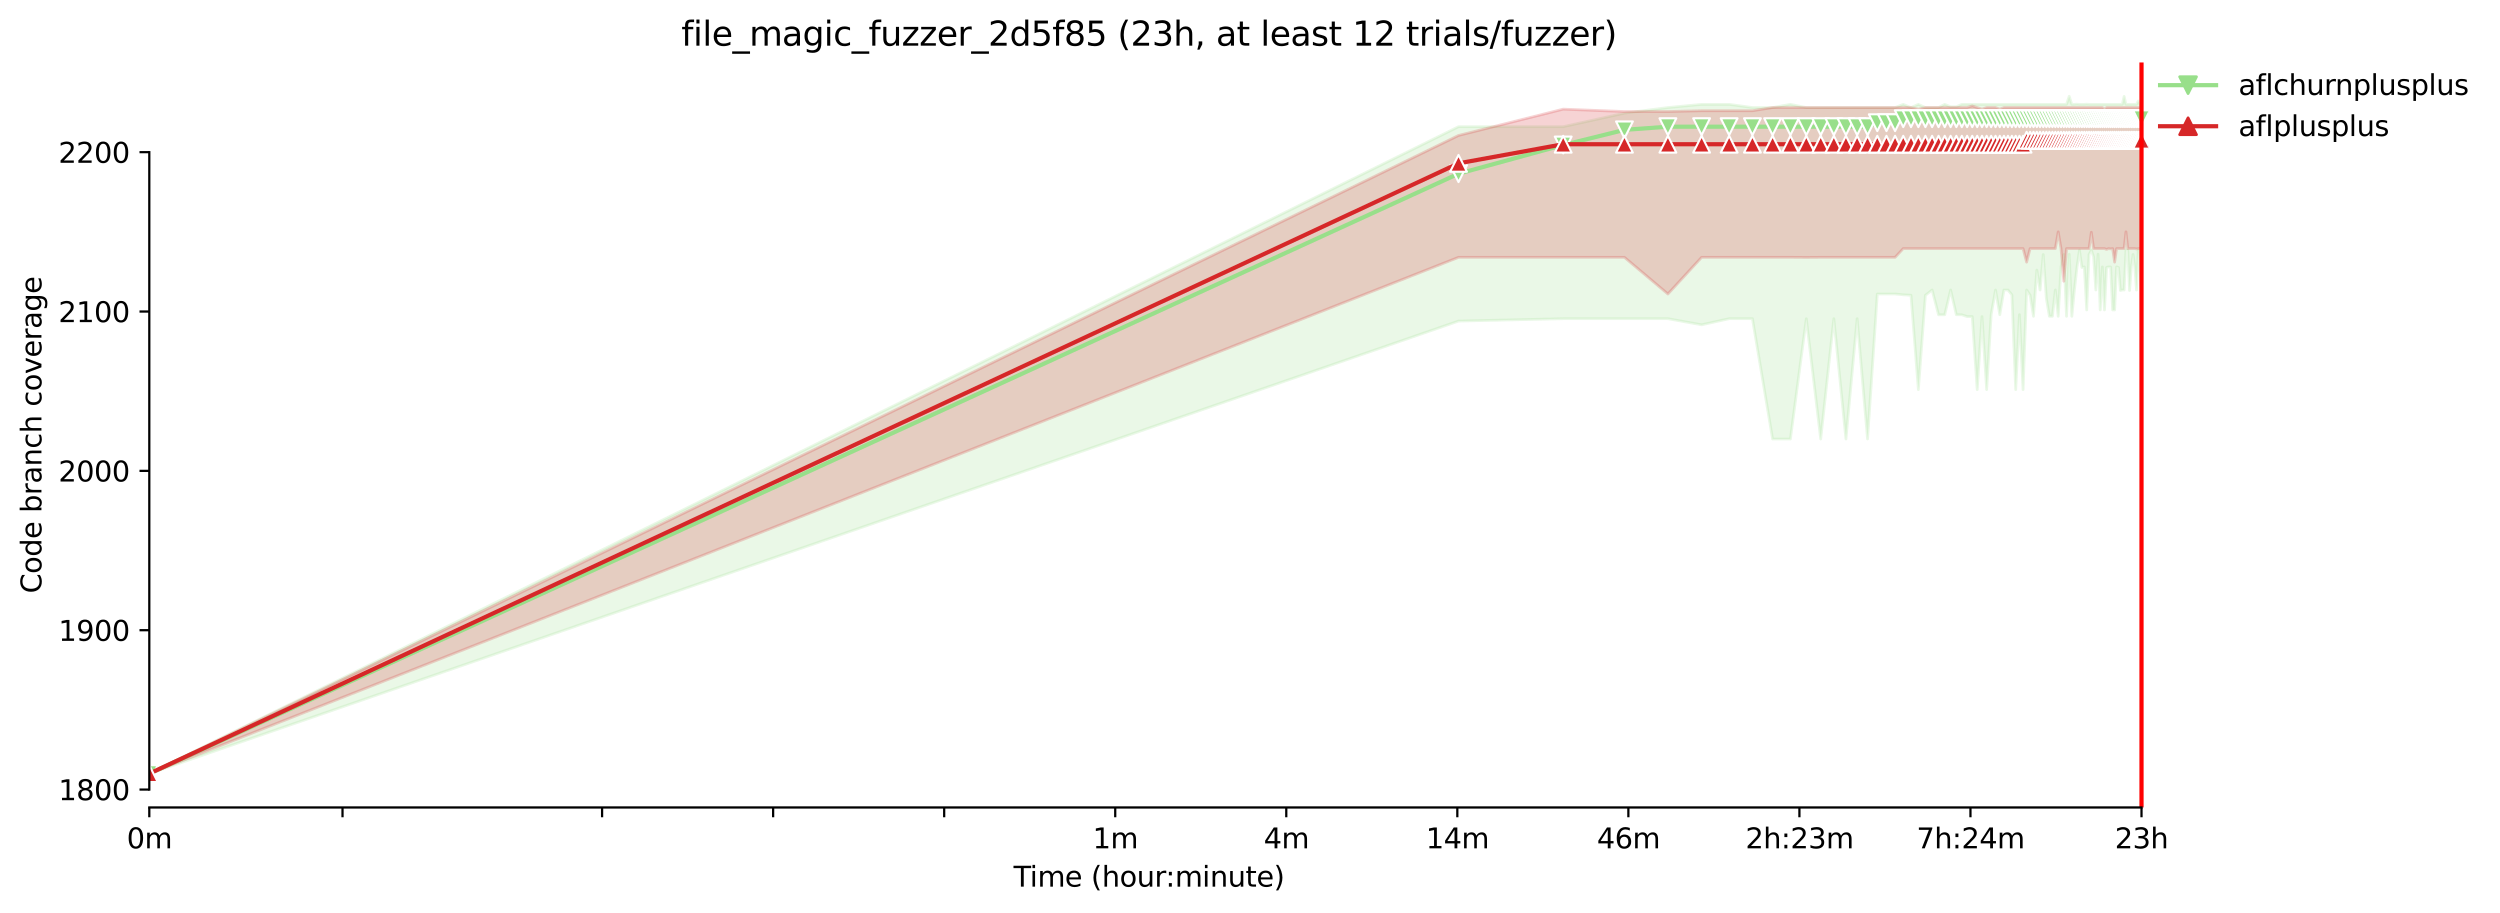 <?xml version="1.0" encoding="utf-8" standalone="no"?>
<!DOCTYPE svg PUBLIC "-//W3C//DTD SVG 1.1//EN"
  "http://www.w3.org/Graphics/SVG/1.1/DTD/svg11.dtd">
<svg xmlns:xlink="http://www.w3.org/1999/xlink" width="892.988pt" height="325.986pt" viewBox="0 0 892.988 325.986" xmlns="http://www.w3.org/2000/svg" version="1.1">
 <defs>
  <style type="text/css">*{stroke-linejoin: round; stroke-linecap: butt}</style>
 </defs>
 <g id="figure_1">
  <g id="patch_1">
   <path d="M 0 325.986 
L 892.988 325.986 
L 892.988 0 
L 0 0 
z
" style="fill: #ffffff"/>
  </g>
  <g id="axes_1">
   <g id="patch_2">
    <path d="M 53.328 288.43 
L 767.568 288.43 
L 767.568 22.318 
L 53.328 22.318 
z
" style="fill: #ffffff"/>
   </g>
   <g id="PolyCollection_1">
    <defs>
     <path id="m66e98d20aa" d="M 53.328 -49.652 
L 53.328 -49.652 
L 520.973 -211.297 
L 558.37 -212.151 
L 580.246 -212.151 
L 595.767 -212.151 
L 607.806 -209.967 
L 617.643 -212.151 
L 625.96 -212.151 
L 633.164 -169.179 
L 639.519 -169.179 
L 645.204 -212.123 
L 650.346 -169.179 
L 655.04 -212.151 
L 659.359 -169.179 
L 663.357 -212.151 
L 667.08 -169.179 
L 670.562 -220.966 
L 673.833 -220.973 
L 676.916 -220.973 
L 679.833 -220.689 
L 682.601 -220.511 
L 685.233 -186.823 
L 687.743 -220.511 
L 690.141 -222.396 
L 692.438 -213.546 
L 694.64 -213.546 
L 696.756 -222.396 
L 698.792 -213.574 
L 700.754 -213.546 
L 702.648 -212.905 
L 704.477 -212.905 
L 706.246 -186.823 
L 707.959 -212.905 
L 709.619 -186.823 
L 711.23 -213.574 
L 712.794 -222.396 
L 714.314 -213.574 
L 715.792 -222.396 
L 717.231 -222.396 
L 718.632 -220.689 
L 719.998 -186.823 
L 721.33 -213.574 
L 722.63 -186.823 
L 723.9 -222.396 
L 725.14 -220.547 
L 726.353 -213.005 
L 727.539 -229.511 
L 728.699 -222.396 
L 729.835 -235.06 
L 730.947 -219.387 
L 732.037 -213.005 
L 733.106 -213.005 
L 734.153 -222.396 
L 735.181 -213.005 
L 736.19 -230.649 
L 737.179 -235.089 
L 738.152 -213.005 
L 739.107 -235.16 
L 740.045 -213.005 
L 740.967 -222.396 
L 741.874 -230.443 
L 742.766 -236.626 
L 743.643 -230.443 
L 744.506 -230.649 
L 745.356 -215.282 
L 746.193 -235.089 
L 747.016 -236.626 
L 747.828 -234.235 
L 748.627 -222.396 
L 749.415 -235.203 
L 750.191 -215.282 
L 750.956 -230.649 
L 751.711 -215.282 
L 752.455 -230.443 
L 753.189 -230.649 
L 753.913 -230.628 
L 754.628 -215.282 
L 755.333 -215.282 
L 756.029 -230.649 
L 756.717 -230.443 
L 757.395 -222.218 
L 758.065 -222.396 
L 758.727 -222.396 
L 759.381 -236.626 
L 760.028 -236.626 
L 760.666 -222.218 
L 761.297 -230.649 
L 761.921 -235.089 
L 762.537 -230.649 
L 763.147 -222.396 
L 763.75 -236.626 
L 764.346 -230.649 
L 764.936 -222.396 
L 764.936 -288.705 
L 764.936 -288.705 
L 764.346 -288.705 
L 763.75 -289.907 
L 763.147 -288.705 
L 762.537 -288.705 
L 761.921 -288.705 
L 761.297 -288.705 
L 760.666 -288.705 
L 760.028 -288.705 
L 759.381 -288.705 
L 758.727 -291.551 
L 758.065 -288.705 
L 757.395 -288.705 
L 756.717 -288.705 
L 756.029 -288.705 
L 755.333 -288.705 
L 754.628 -288.705 
L 753.913 -288.705 
L 753.189 -288.705 
L 752.455 -288.705 
L 751.711 -288.705 
L 750.956 -288.705 
L 750.191 -288.705 
L 749.415 -288.705 
L 748.627 -288.705 
L 747.828 -288.705 
L 747.016 -288.705 
L 746.193 -288.705 
L 745.356 -288.776 
L 744.506 -288.705 
L 743.643 -288.705 
L 742.766 -288.705 
L 741.874 -288.776 
L 740.967 -288.705 
L 740.045 -288.705 
L 739.107 -291.572 
L 738.152 -288.705 
L 737.179 -288.705 
L 736.19 -288.705 
L 735.181 -288.705 
L 734.153 -288.705 
L 733.106 -288.705 
L 732.037 -288.705 
L 730.947 -288.705 
L 729.835 -288.705 
L 728.699 -288.705 
L 727.539 -288.705 
L 726.353 -288.705 
L 725.14 -288.705 
L 723.9 -288.705 
L 722.63 -288.705 
L 721.33 -288.705 
L 719.998 -288.705 
L 718.632 -288.705 
L 717.231 -288.705 
L 715.792 -288.705 
L 714.314 -288.705 
L 712.794 -288.705 
L 711.23 -288.705 
L 709.619 -288.705 
L 707.959 -288.705 
L 706.246 -288.705 
L 704.477 -288.705 
L 702.648 -288.705 
L 700.754 -288.705 
L 698.792 -287.851 
L 696.756 -287.851 
L 694.64 -288.705 
L 692.438 -287.567 
L 690.141 -287.567 
L 687.743 -287.567 
L 685.233 -288.705 
L 682.601 -287.567 
L 679.833 -288.705 
L 676.916 -287.567 
L 673.833 -287.567 
L 670.562 -287.567 
L 667.08 -287.567 
L 663.357 -287.567 
L 659.359 -287.567 
L 655.04 -287.567 
L 650.346 -287.567 
L 645.204 -287.567 
L 639.519 -288.705 
L 633.164 -287.567 
L 625.96 -287.567 
L 617.643 -288.705 
L 607.806 -288.705 
L 595.767 -287.567 
L 580.246 -285.575 
L 558.37 -280.737 
L 520.973 -280.737 
L 53.328 -49.652 
z
" style="stroke: #98df8a; stroke-opacity: 0.2"/>
    </defs>
    <g clip-path="url(#pbaa6bc6cff)">
     <use xlink:href="#m66e98d20aa" x="0" y="325.986" style="fill: #98df8a; fill-opacity: 0.2; stroke: #98df8a; stroke-opacity: 0.2"/>
    </g>
   </g>
   <g id="PolyCollection_2">
    <defs>
     <path id="m2f9ea8d379" d="M 53.328 -49.652 
L 53.328 -49.652 
L 520.973 -234.064 
L 558.37 -234.064 
L 580.246 -234.064 
L 595.767 -220.973 
L 607.806 -234.064 
L 617.643 -234.064 
L 625.96 -234.064 
L 633.164 -234.064 
L 639.519 -234.064 
L 645.204 -234.022 
L 650.346 -234.064 
L 655.04 -234.064 
L 659.359 -234.064 
L 663.357 -234.064 
L 667.08 -234.064 
L 670.562 -234.064 
L 673.833 -234.064 
L 676.916 -234.064 
L 679.833 -237.195 
L 682.601 -237.195 
L 685.233 -237.195 
L 687.743 -237.195 
L 690.141 -237.195 
L 692.438 -237.195 
L 694.64 -237.195 
L 696.756 -237.195 
L 698.792 -237.195 
L 700.754 -237.195 
L 702.648 -237.195 
L 704.477 -237.195 
L 706.246 -237.195 
L 707.959 -237.195 
L 709.619 -237.195 
L 711.23 -237.195 
L 712.794 -237.195 
L 714.314 -237.195 
L 715.792 -237.195 
L 717.231 -237.195 
L 718.632 -237.195 
L 719.998 -237.195 
L 721.33 -237.195 
L 722.63 -237.195 
L 723.9 -232.357 
L 725.14 -237.195 
L 726.353 -237.195 
L 727.539 -237.195 
L 728.699 -237.195 
L 729.835 -237.195 
L 730.947 -237.195 
L 732.037 -237.195 
L 733.106 -237.195 
L 734.153 -237.195 
L 735.181 -243.171 
L 736.19 -237.195 
L 737.179 -225.527 
L 738.152 -237.195 
L 739.107 -237.195 
L 740.045 -237.195 
L 740.967 -237.195 
L 741.874 -237.195 
L 742.766 -237.195 
L 743.643 -237.195 
L 744.506 -237.195 
L 745.356 -237.195 
L 746.193 -237.195 
L 747.016 -243.022 
L 747.828 -237.195 
L 748.627 -237.195 
L 749.415 -237.195 
L 750.191 -237.195 
L 750.956 -237.195 
L 751.711 -237.195 
L 752.455 -236.903 
L 753.189 -237.195 
L 753.913 -237.095 
L 754.628 -237.195 
L 755.333 -232.357 
L 756.029 -237.195 
L 756.717 -237.195 
L 757.395 -237.195 
L 758.065 -237.195 
L 758.727 -237.195 
L 759.381 -243.171 
L 760.028 -237.195 
L 760.666 -237.195 
L 761.297 -237.195 
L 761.921 -237.195 
L 762.537 -237.195 
L 763.147 -237.074 
L 763.75 -237.195 
L 764.346 -237.195 
L 764.936 -237.195 
L 764.936 -287.567 
L 764.936 -287.567 
L 764.346 -287.567 
L 763.75 -287.567 
L 763.147 -287.581 
L 762.537 -287.567 
L 761.921 -287.567 
L 761.297 -287.567 
L 760.666 -287.567 
L 760.028 -287.567 
L 759.381 -287.567 
L 758.727 -287.567 
L 758.065 -287.567 
L 757.395 -287.567 
L 756.717 -287.567 
L 756.029 -287.567 
L 755.333 -287.567 
L 754.628 -287.567 
L 753.913 -287.567 
L 753.189 -287.567 
L 752.455 -287.567 
L 751.711 -286.998 
L 750.956 -287.567 
L 750.191 -287.567 
L 749.415 -287.567 
L 748.627 -287.567 
L 747.828 -287.567 
L 747.016 -287.567 
L 746.193 -287.567 
L 745.356 -287.567 
L 744.506 -287.567 
L 743.643 -287.567 
L 742.766 -287.567 
L 741.874 -287.567 
L 740.967 -287.567 
L 740.045 -287.567 
L 739.107 -287.567 
L 738.152 -287.567 
L 737.179 -287.567 
L 736.19 -287.567 
L 735.181 -287.567 
L 734.153 -287.567 
L 733.106 -287.567 
L 732.037 -287.581 
L 730.947 -287.567 
L 729.835 -287.567 
L 728.699 -287.567 
L 727.539 -287.567 
L 726.353 -287.567 
L 725.14 -287.567 
L 723.9 -287.567 
L 722.63 -287.567 
L 721.33 -287.567 
L 719.998 -287.567 
L 718.632 -287.567 
L 717.231 -287.567 
L 715.792 -287.567 
L 714.314 -286.998 
L 712.794 -287.567 
L 711.23 -287.567 
L 709.619 -287.567 
L 707.959 -286.998 
L 706.246 -287.567 
L 704.477 -288.136 
L 702.648 -287.567 
L 700.754 -287.567 
L 698.792 -287.567 
L 696.756 -287.567 
L 694.64 -287.567 
L 692.438 -287.567 
L 690.141 -287.567 
L 687.743 -287.567 
L 685.233 -287.012 
L 682.601 -287.567 
L 679.833 -287.567 
L 676.916 -287.567 
L 673.833 -287.567 
L 670.562 -287.567 
L 667.08 -287.567 
L 663.357 -287.567 
L 659.359 -287.567 
L 655.04 -287.567 
L 650.346 -287.581 
L 645.204 -287.567 
L 639.519 -287.567 
L 633.164 -287.567 
L 625.96 -286.428 
L 617.643 -286.428 
L 607.806 -286.428 
L 595.767 -286.144 
L 580.246 -286.144 
L 558.37 -286.998 
L 520.973 -277.606 
L 53.328 -49.652 
z
" style="stroke: #d62728; stroke-opacity: 0.2"/>
    </defs>
    <g clip-path="url(#pbaa6bc6cff)">
     <use xlink:href="#m2f9ea8d379" x="0" y="325.986" style="fill: #d62728; fill-opacity: 0.2; stroke: #d62728; stroke-opacity: 0.2"/>
    </g>
   </g>
   <g id="matplotlib.axis_1">
    <g id="xtick_1">
     <g id="line2d_1">
      <defs>
       <path id="m028b56e6d8" d="M 0 0 
L 0 3.5 
" style="stroke: #000000; stroke-width: 0.8"/>
      </defs>
      <g>
       <use xlink:href="#m028b56e6d8" x="53.328" y="288.43" style="stroke: #000000; stroke-width: 0.8"/>
      </g>
     </g>
     <g id="text_1">
      <!-- 0m -->
      <g transform="translate(45.277 303.029) scale(0.1 -0.1)">
       <defs>
        <path id="DejaVuSans-30" d="M 2034 4250 
Q 1547 4250 1301 3770 
Q 1056 3291 1056 2328 
Q 1056 1369 1301 889 
Q 1547 409 2034 409 
Q 2525 409 2770 889 
Q 3016 1369 3016 2328 
Q 3016 3291 2770 3770 
Q 2525 4250 2034 4250 
z
M 2034 4750 
Q 2819 4750 3233 4129 
Q 3647 3509 3647 2328 
Q 3647 1150 3233 529 
Q 2819 -91 2034 -91 
Q 1250 -91 836 529 
Q 422 1150 422 2328 
Q 422 3509 836 4129 
Q 1250 4750 2034 4750 
z
" transform="scale(0.016)"/>
        <path id="DejaVuSans-6d" d="M 3328 2828 
Q 3544 3216 3844 3400 
Q 4144 3584 4550 3584 
Q 5097 3584 5394 3201 
Q 5691 2819 5691 2113 
L 5691 0 
L 5113 0 
L 5113 2094 
Q 5113 2597 4934 2840 
Q 4756 3084 4391 3084 
Q 3944 3084 3684 2787 
Q 3425 2491 3425 1978 
L 3425 0 
L 2847 0 
L 2847 2094 
Q 2847 2600 2669 2842 
Q 2491 3084 2119 3084 
Q 1678 3084 1418 2786 
Q 1159 2488 1159 1978 
L 1159 0 
L 581 0 
L 581 3500 
L 1159 3500 
L 1159 2956 
Q 1356 3278 1631 3431 
Q 1906 3584 2284 3584 
Q 2666 3584 2933 3390 
Q 3200 3197 3328 2828 
z
" transform="scale(0.016)"/>
       </defs>
       <use xlink:href="#DejaVuSans-30"/>
       <use xlink:href="#DejaVuSans-6d" x="63.623"/>
      </g>
     </g>
    </g>
    <g id="xtick_2">
     <g id="line2d_2">
      <g>
       <use xlink:href="#m028b56e6d8" x="122.345" y="288.43" style="stroke: #000000; stroke-width: 0.8"/>
      </g>
     </g>
    </g>
    <g id="xtick_3">
     <g id="line2d_3">
      <g>
       <use xlink:href="#m028b56e6d8" x="215.062" y="288.43" style="stroke: #000000; stroke-width: 0.8"/>
      </g>
     </g>
    </g>
    <g id="xtick_4">
     <g id="line2d_4">
      <g>
       <use xlink:href="#m028b56e6d8" x="276.159" y="288.43" style="stroke: #000000; stroke-width: 0.8"/>
      </g>
     </g>
    </g>
    <g id="xtick_5">
     <g id="line2d_5">
      <g>
       <use xlink:href="#m028b56e6d8" x="337.257" y="288.43" style="stroke: #000000; stroke-width: 0.8"/>
      </g>
     </g>
    </g>
    <g id="xtick_6">
     <g id="line2d_6">
      <g>
       <use xlink:href="#m028b56e6d8" x="398.354" y="288.43" style="stroke: #000000; stroke-width: 0.8"/>
      </g>
     </g>
     <g id="text_2">
      <!-- 1m -->
      <g transform="translate(390.302 303.029) scale(0.1 -0.1)">
       <defs>
        <path id="DejaVuSans-31" d="M 794 531 
L 1825 531 
L 1825 4091 
L 703 3866 
L 703 4441 
L 1819 4666 
L 2450 4666 
L 2450 531 
L 3481 531 
L 3481 0 
L 794 0 
L 794 531 
z
" transform="scale(0.016)"/>
       </defs>
       <use xlink:href="#DejaVuSans-31"/>
       <use xlink:href="#DejaVuSans-6d" x="63.623"/>
      </g>
     </g>
    </g>
    <g id="xtick_7">
     <g id="line2d_7">
      <g>
       <use xlink:href="#m028b56e6d8" x="459.451" y="288.43" style="stroke: #000000; stroke-width: 0.8"/>
      </g>
     </g>
     <g id="text_3">
      <!-- 4m -->
      <g transform="translate(451.399 303.029) scale(0.1 -0.1)">
       <defs>
        <path id="DejaVuSans-34" d="M 2419 4116 
L 825 1625 
L 2419 1625 
L 2419 4116 
z
M 2253 4666 
L 3047 4666 
L 3047 1625 
L 3713 1625 
L 3713 1100 
L 3047 1100 
L 3047 0 
L 2419 0 
L 2419 1100 
L 313 1100 
L 313 1709 
L 2253 4666 
z
" transform="scale(0.016)"/>
       </defs>
       <use xlink:href="#DejaVuSans-34"/>
       <use xlink:href="#DejaVuSans-6d" x="63.623"/>
      </g>
     </g>
    </g>
    <g id="xtick_8">
     <g id="line2d_8">
      <g>
       <use xlink:href="#m028b56e6d8" x="520.548" y="288.43" style="stroke: #000000; stroke-width: 0.8"/>
      </g>
     </g>
     <g id="text_4">
      <!-- 14m -->
      <g transform="translate(509.315 303.029) scale(0.1 -0.1)">
       <use xlink:href="#DejaVuSans-31"/>
       <use xlink:href="#DejaVuSans-34" x="63.623"/>
       <use xlink:href="#DejaVuSans-6d" x="127.246"/>
      </g>
     </g>
    </g>
    <g id="xtick_9">
     <g id="line2d_9">
      <g>
       <use xlink:href="#m028b56e6d8" x="581.645" y="288.43" style="stroke: #000000; stroke-width: 0.8"/>
      </g>
     </g>
     <g id="text_5">
      <!-- 46m -->
      <g transform="translate(570.412 303.029) scale(0.1 -0.1)">
       <defs>
        <path id="DejaVuSans-36" d="M 2113 2584 
Q 1688 2584 1439 2293 
Q 1191 2003 1191 1497 
Q 1191 994 1439 701 
Q 1688 409 2113 409 
Q 2538 409 2786 701 
Q 3034 994 3034 1497 
Q 3034 2003 2786 2293 
Q 2538 2584 2113 2584 
z
M 3366 4563 
L 3366 3988 
Q 3128 4100 2886 4159 
Q 2644 4219 2406 4219 
Q 1781 4219 1451 3797 
Q 1122 3375 1075 2522 
Q 1259 2794 1537 2939 
Q 1816 3084 2150 3084 
Q 2853 3084 3261 2657 
Q 3669 2231 3669 1497 
Q 3669 778 3244 343 
Q 2819 -91 2113 -91 
Q 1303 -91 875 529 
Q 447 1150 447 2328 
Q 447 3434 972 4092 
Q 1497 4750 2381 4750 
Q 2619 4750 2861 4703 
Q 3103 4656 3366 4563 
z
" transform="scale(0.016)"/>
       </defs>
       <use xlink:href="#DejaVuSans-34"/>
       <use xlink:href="#DejaVuSans-36" x="63.623"/>
       <use xlink:href="#DejaVuSans-6d" x="127.246"/>
      </g>
     </g>
    </g>
    <g id="xtick_10">
     <g id="line2d_10">
      <g>
       <use xlink:href="#m028b56e6d8" x="642.742" y="288.43" style="stroke: #000000; stroke-width: 0.8"/>
      </g>
     </g>
     <g id="text_6">
      <!-- 2h:23m -->
      <g transform="translate(623.475 303.029) scale(0.1 -0.1)">
       <defs>
        <path id="DejaVuSans-32" d="M 1228 531 
L 3431 531 
L 3431 0 
L 469 0 
L 469 531 
Q 828 903 1448 1529 
Q 2069 2156 2228 2338 
Q 2531 2678 2651 2914 
Q 2772 3150 2772 3378 
Q 2772 3750 2511 3984 
Q 2250 4219 1831 4219 
Q 1534 4219 1204 4116 
Q 875 4013 500 3803 
L 500 4441 
Q 881 4594 1212 4672 
Q 1544 4750 1819 4750 
Q 2544 4750 2975 4387 
Q 3406 4025 3406 3419 
Q 3406 3131 3298 2873 
Q 3191 2616 2906 2266 
Q 2828 2175 2409 1742 
Q 1991 1309 1228 531 
z
" transform="scale(0.016)"/>
        <path id="DejaVuSans-68" d="M 3513 2113 
L 3513 0 
L 2938 0 
L 2938 2094 
Q 2938 2591 2744 2837 
Q 2550 3084 2163 3084 
Q 1697 3084 1428 2787 
Q 1159 2491 1159 1978 
L 1159 0 
L 581 0 
L 581 4863 
L 1159 4863 
L 1159 2956 
Q 1366 3272 1645 3428 
Q 1925 3584 2291 3584 
Q 2894 3584 3203 3211 
Q 3513 2838 3513 2113 
z
" transform="scale(0.016)"/>
        <path id="DejaVuSans-3a" d="M 750 794 
L 1409 794 
L 1409 0 
L 750 0 
L 750 794 
z
M 750 3309 
L 1409 3309 
L 1409 2516 
L 750 2516 
L 750 3309 
z
" transform="scale(0.016)"/>
        <path id="DejaVuSans-33" d="M 2597 2516 
Q 3050 2419 3304 2112 
Q 3559 1806 3559 1356 
Q 3559 666 3084 287 
Q 2609 -91 1734 -91 
Q 1441 -91 1130 -33 
Q 819 25 488 141 
L 488 750 
Q 750 597 1062 519 
Q 1375 441 1716 441 
Q 2309 441 2620 675 
Q 2931 909 2931 1356 
Q 2931 1769 2642 2001 
Q 2353 2234 1838 2234 
L 1294 2234 
L 1294 2753 
L 1863 2753 
Q 2328 2753 2575 2939 
Q 2822 3125 2822 3475 
Q 2822 3834 2567 4026 
Q 2313 4219 1838 4219 
Q 1578 4219 1281 4162 
Q 984 4106 628 3988 
L 628 4550 
Q 988 4650 1302 4700 
Q 1616 4750 1894 4750 
Q 2613 4750 3031 4423 
Q 3450 4097 3450 3541 
Q 3450 3153 3228 2886 
Q 3006 2619 2597 2516 
z
" transform="scale(0.016)"/>
       </defs>
       <use xlink:href="#DejaVuSans-32"/>
       <use xlink:href="#DejaVuSans-68" x="63.623"/>
       <use xlink:href="#DejaVuSans-3a" x="127.002"/>
       <use xlink:href="#DejaVuSans-32" x="160.693"/>
       <use xlink:href="#DejaVuSans-33" x="224.316"/>
       <use xlink:href="#DejaVuSans-6d" x="287.939"/>
      </g>
     </g>
    </g>
    <g id="xtick_11">
     <g id="line2d_11">
      <g>
       <use xlink:href="#m028b56e6d8" x="703.839" y="288.43" style="stroke: #000000; stroke-width: 0.8"/>
      </g>
     </g>
     <g id="text_7">
      <!-- 7h:24m -->
      <g transform="translate(684.572 303.029) scale(0.1 -0.1)">
       <defs>
        <path id="DejaVuSans-37" d="M 525 4666 
L 3525 4666 
L 3525 4397 
L 1831 0 
L 1172 0 
L 2766 4134 
L 525 4134 
L 525 4666 
z
" transform="scale(0.016)"/>
       </defs>
       <use xlink:href="#DejaVuSans-37"/>
       <use xlink:href="#DejaVuSans-68" x="63.623"/>
       <use xlink:href="#DejaVuSans-3a" x="127.002"/>
       <use xlink:href="#DejaVuSans-32" x="160.693"/>
       <use xlink:href="#DejaVuSans-34" x="224.316"/>
       <use xlink:href="#DejaVuSans-6d" x="287.939"/>
      </g>
     </g>
    </g>
    <g id="xtick_12">
     <g id="line2d_12">
      <g>
       <use xlink:href="#m028b56e6d8" x="764.936" y="288.43" style="stroke: #000000; stroke-width: 0.8"/>
      </g>
     </g>
     <g id="text_8">
      <!-- 23h -->
      <g transform="translate(755.405 303.029) scale(0.1 -0.1)">
       <use xlink:href="#DejaVuSans-32"/>
       <use xlink:href="#DejaVuSans-33" x="63.623"/>
       <use xlink:href="#DejaVuSans-68" x="127.246"/>
      </g>
     </g>
    </g>
    <g id="text_9">
     <!-- Time (hour:minute) -->
     <g transform="translate(362.041 316.707) scale(0.1 -0.1)">
      <defs>
       <path id="DejaVuSans-54" d="M -19 4666 
L 3928 4666 
L 3928 4134 
L 2272 4134 
L 2272 0 
L 1638 0 
L 1638 4134 
L -19 4134 
L -19 4666 
z
" transform="scale(0.016)"/>
       <path id="DejaVuSans-69" d="M 603 3500 
L 1178 3500 
L 1178 0 
L 603 0 
L 603 3500 
z
M 603 4863 
L 1178 4863 
L 1178 4134 
L 603 4134 
L 603 4863 
z
" transform="scale(0.016)"/>
       <path id="DejaVuSans-65" d="M 3597 1894 
L 3597 1613 
L 953 1613 
Q 991 1019 1311 708 
Q 1631 397 2203 397 
Q 2534 397 2845 478 
Q 3156 559 3463 722 
L 3463 178 
Q 3153 47 2828 -22 
Q 2503 -91 2169 -91 
Q 1331 -91 842 396 
Q 353 884 353 1716 
Q 353 2575 817 3079 
Q 1281 3584 2069 3584 
Q 2775 3584 3186 3129 
Q 3597 2675 3597 1894 
z
M 3022 2063 
Q 3016 2534 2758 2815 
Q 2500 3097 2075 3097 
Q 1594 3097 1305 2825 
Q 1016 2553 972 2059 
L 3022 2063 
z
" transform="scale(0.016)"/>
       <path id="DejaVuSans-20" transform="scale(0.016)"/>
       <path id="DejaVuSans-28" d="M 1984 4856 
Q 1566 4138 1362 3434 
Q 1159 2731 1159 2009 
Q 1159 1288 1364 580 
Q 1569 -128 1984 -844 
L 1484 -844 
Q 1016 -109 783 600 
Q 550 1309 550 2009 
Q 550 2706 781 3412 
Q 1013 4119 1484 4856 
L 1984 4856 
z
" transform="scale(0.016)"/>
       <path id="DejaVuSans-6f" d="M 1959 3097 
Q 1497 3097 1228 2736 
Q 959 2375 959 1747 
Q 959 1119 1226 758 
Q 1494 397 1959 397 
Q 2419 397 2687 759 
Q 2956 1122 2956 1747 
Q 2956 2369 2687 2733 
Q 2419 3097 1959 3097 
z
M 1959 3584 
Q 2709 3584 3137 3096 
Q 3566 2609 3566 1747 
Q 3566 888 3137 398 
Q 2709 -91 1959 -91 
Q 1206 -91 779 398 
Q 353 888 353 1747 
Q 353 2609 779 3096 
Q 1206 3584 1959 3584 
z
" transform="scale(0.016)"/>
       <path id="DejaVuSans-75" d="M 544 1381 
L 544 3500 
L 1119 3500 
L 1119 1403 
Q 1119 906 1312 657 
Q 1506 409 1894 409 
Q 2359 409 2629 706 
Q 2900 1003 2900 1516 
L 2900 3500 
L 3475 3500 
L 3475 0 
L 2900 0 
L 2900 538 
Q 2691 219 2414 64 
Q 2138 -91 1772 -91 
Q 1169 -91 856 284 
Q 544 659 544 1381 
z
M 1991 3584 
L 1991 3584 
z
" transform="scale(0.016)"/>
       <path id="DejaVuSans-72" d="M 2631 2963 
Q 2534 3019 2420 3045 
Q 2306 3072 2169 3072 
Q 1681 3072 1420 2755 
Q 1159 2438 1159 1844 
L 1159 0 
L 581 0 
L 581 3500 
L 1159 3500 
L 1159 2956 
Q 1341 3275 1631 3429 
Q 1922 3584 2338 3584 
Q 2397 3584 2469 3576 
Q 2541 3569 2628 3553 
L 2631 2963 
z
" transform="scale(0.016)"/>
       <path id="DejaVuSans-6e" d="M 3513 2113 
L 3513 0 
L 2938 0 
L 2938 2094 
Q 2938 2591 2744 2837 
Q 2550 3084 2163 3084 
Q 1697 3084 1428 2787 
Q 1159 2491 1159 1978 
L 1159 0 
L 581 0 
L 581 3500 
L 1159 3500 
L 1159 2956 
Q 1366 3272 1645 3428 
Q 1925 3584 2291 3584 
Q 2894 3584 3203 3211 
Q 3513 2838 3513 2113 
z
" transform="scale(0.016)"/>
       <path id="DejaVuSans-74" d="M 1172 4494 
L 1172 3500 
L 2356 3500 
L 2356 3053 
L 1172 3053 
L 1172 1153 
Q 1172 725 1289 603 
Q 1406 481 1766 481 
L 2356 481 
L 2356 0 
L 1766 0 
Q 1100 0 847 248 
Q 594 497 594 1153 
L 594 3053 
L 172 3053 
L 172 3500 
L 594 3500 
L 594 4494 
L 1172 4494 
z
" transform="scale(0.016)"/>
       <path id="DejaVuSans-29" d="M 513 4856 
L 1013 4856 
Q 1481 4119 1714 3412 
Q 1947 2706 1947 2009 
Q 1947 1309 1714 600 
Q 1481 -109 1013 -844 
L 513 -844 
Q 928 -128 1133 580 
Q 1338 1288 1338 2009 
Q 1338 2731 1133 3434 
Q 928 4138 513 4856 
z
" transform="scale(0.016)"/>
      </defs>
      <use xlink:href="#DejaVuSans-54"/>
      <use xlink:href="#DejaVuSans-69" x="57.959"/>
      <use xlink:href="#DejaVuSans-6d" x="85.742"/>
      <use xlink:href="#DejaVuSans-65" x="183.154"/>
      <use xlink:href="#DejaVuSans-20" x="244.678"/>
      <use xlink:href="#DejaVuSans-28" x="276.465"/>
      <use xlink:href="#DejaVuSans-68" x="315.479"/>
      <use xlink:href="#DejaVuSans-6f" x="378.857"/>
      <use xlink:href="#DejaVuSans-75" x="440.039"/>
      <use xlink:href="#DejaVuSans-72" x="503.418"/>
      <use xlink:href="#DejaVuSans-3a" x="542.781"/>
      <use xlink:href="#DejaVuSans-6d" x="576.473"/>
      <use xlink:href="#DejaVuSans-69" x="673.885"/>
      <use xlink:href="#DejaVuSans-6e" x="701.668"/>
      <use xlink:href="#DejaVuSans-75" x="765.047"/>
      <use xlink:href="#DejaVuSans-74" x="828.426"/>
      <use xlink:href="#DejaVuSans-65" x="867.635"/>
      <use xlink:href="#DejaVuSans-29" x="929.158"/>
     </g>
    </g>
   </g>
   <g id="matplotlib.axis_2">
    <g id="ytick_1">
     <g id="line2d_13">
      <defs>
       <path id="mbb092bbfab" d="M 0 0 
L -3.5 0 
" style="stroke: #000000; stroke-width: 0.8"/>
      </defs>
      <g>
       <use xlink:href="#mbb092bbfab" x="53.328" y="282.026" style="stroke: #000000; stroke-width: 0.8"/>
      </g>
     </g>
     <g id="text_10">
      <!-- 1800 -->
      <g transform="translate(20.878 285.825) scale(0.1 -0.1)">
       <defs>
        <path id="DejaVuSans-38" d="M 2034 2216 
Q 1584 2216 1326 1975 
Q 1069 1734 1069 1313 
Q 1069 891 1326 650 
Q 1584 409 2034 409 
Q 2484 409 2743 651 
Q 3003 894 3003 1313 
Q 3003 1734 2745 1975 
Q 2488 2216 2034 2216 
z
M 1403 2484 
Q 997 2584 770 2862 
Q 544 3141 544 3541 
Q 544 4100 942 4425 
Q 1341 4750 2034 4750 
Q 2731 4750 3128 4425 
Q 3525 4100 3525 3541 
Q 3525 3141 3298 2862 
Q 3072 2584 2669 2484 
Q 3125 2378 3379 2068 
Q 3634 1759 3634 1313 
Q 3634 634 3220 271 
Q 2806 -91 2034 -91 
Q 1263 -91 848 271 
Q 434 634 434 1313 
Q 434 1759 690 2068 
Q 947 2378 1403 2484 
z
M 1172 3481 
Q 1172 3119 1398 2916 
Q 1625 2713 2034 2713 
Q 2441 2713 2670 2916 
Q 2900 3119 2900 3481 
Q 2900 3844 2670 4047 
Q 2441 4250 2034 4250 
Q 1625 4250 1398 4047 
Q 1172 3844 1172 3481 
z
" transform="scale(0.016)"/>
       </defs>
       <use xlink:href="#DejaVuSans-31"/>
       <use xlink:href="#DejaVuSans-38" x="63.623"/>
       <use xlink:href="#DejaVuSans-30" x="127.246"/>
       <use xlink:href="#DejaVuSans-30" x="190.869"/>
      </g>
     </g>
    </g>
    <g id="ytick_2">
     <g id="line2d_14">
      <g>
       <use xlink:href="#mbb092bbfab" x="53.328" y="225.109" style="stroke: #000000; stroke-width: 0.8"/>
      </g>
     </g>
     <g id="text_11">
      <!-- 1900 -->
      <g transform="translate(20.878 228.908) scale(0.1 -0.1)">
       <defs>
        <path id="DejaVuSans-39" d="M 703 97 
L 703 672 
Q 941 559 1184 500 
Q 1428 441 1663 441 
Q 2288 441 2617 861 
Q 2947 1281 2994 2138 
Q 2813 1869 2534 1725 
Q 2256 1581 1919 1581 
Q 1219 1581 811 2004 
Q 403 2428 403 3163 
Q 403 3881 828 4315 
Q 1253 4750 1959 4750 
Q 2769 4750 3195 4129 
Q 3622 3509 3622 2328 
Q 3622 1225 3098 567 
Q 2575 -91 1691 -91 
Q 1453 -91 1209 -44 
Q 966 3 703 97 
z
M 1959 2075 
Q 2384 2075 2632 2365 
Q 2881 2656 2881 3163 
Q 2881 3666 2632 3958 
Q 2384 4250 1959 4250 
Q 1534 4250 1286 3958 
Q 1038 3666 1038 3163 
Q 1038 2656 1286 2365 
Q 1534 2075 1959 2075 
z
" transform="scale(0.016)"/>
       </defs>
       <use xlink:href="#DejaVuSans-31"/>
       <use xlink:href="#DejaVuSans-39" x="63.623"/>
       <use xlink:href="#DejaVuSans-30" x="127.246"/>
       <use xlink:href="#DejaVuSans-30" x="190.869"/>
      </g>
     </g>
    </g>
    <g id="ytick_3">
     <g id="line2d_15">
      <g>
       <use xlink:href="#mbb092bbfab" x="53.328" y="168.191" style="stroke: #000000; stroke-width: 0.8"/>
      </g>
     </g>
     <g id="text_12">
      <!-- 2000 -->
      <g transform="translate(20.878 171.99) scale(0.1 -0.1)">
       <use xlink:href="#DejaVuSans-32"/>
       <use xlink:href="#DejaVuSans-30" x="63.623"/>
       <use xlink:href="#DejaVuSans-30" x="127.246"/>
       <use xlink:href="#DejaVuSans-30" x="190.869"/>
      </g>
     </g>
    </g>
    <g id="ytick_4">
     <g id="line2d_16">
      <g>
       <use xlink:href="#mbb092bbfab" x="53.328" y="111.274" style="stroke: #000000; stroke-width: 0.8"/>
      </g>
     </g>
     <g id="text_13">
      <!-- 2100 -->
      <g transform="translate(20.878 115.073) scale(0.1 -0.1)">
       <use xlink:href="#DejaVuSans-32"/>
       <use xlink:href="#DejaVuSans-31" x="63.623"/>
       <use xlink:href="#DejaVuSans-30" x="127.246"/>
       <use xlink:href="#DejaVuSans-30" x="190.869"/>
      </g>
     </g>
    </g>
    <g id="ytick_5">
     <g id="line2d_17">
      <g>
       <use xlink:href="#mbb092bbfab" x="53.328" y="54.357" style="stroke: #000000; stroke-width: 0.8"/>
      </g>
     </g>
     <g id="text_14">
      <!-- 2200 -->
      <g transform="translate(20.878 58.156) scale(0.1 -0.1)">
       <use xlink:href="#DejaVuSans-32"/>
       <use xlink:href="#DejaVuSans-32" x="63.623"/>
       <use xlink:href="#DejaVuSans-30" x="127.246"/>
       <use xlink:href="#DejaVuSans-30" x="190.869"/>
      </g>
     </g>
    </g>
    <g id="text_15">
     <!-- Code branch coverage -->
     <g transform="translate(14.798 211.949) rotate(-90) scale(0.1 -0.1)">
      <defs>
       <path id="DejaVuSans-43" d="M 4122 4306 
L 4122 3641 
Q 3803 3938 3442 4084 
Q 3081 4231 2675 4231 
Q 1875 4231 1450 3742 
Q 1025 3253 1025 2328 
Q 1025 1406 1450 917 
Q 1875 428 2675 428 
Q 3081 428 3442 575 
Q 3803 722 4122 1019 
L 4122 359 
Q 3791 134 3420 21 
Q 3050 -91 2638 -91 
Q 1578 -91 968 557 
Q 359 1206 359 2328 
Q 359 3453 968 4101 
Q 1578 4750 2638 4750 
Q 3056 4750 3426 4639 
Q 3797 4528 4122 4306 
z
" transform="scale(0.016)"/>
       <path id="DejaVuSans-64" d="M 2906 2969 
L 2906 4863 
L 3481 4863 
L 3481 0 
L 2906 0 
L 2906 525 
Q 2725 213 2448 61 
Q 2172 -91 1784 -91 
Q 1150 -91 751 415 
Q 353 922 353 1747 
Q 353 2572 751 3078 
Q 1150 3584 1784 3584 
Q 2172 3584 2448 3432 
Q 2725 3281 2906 2969 
z
M 947 1747 
Q 947 1113 1208 752 
Q 1469 391 1925 391 
Q 2381 391 2643 752 
Q 2906 1113 2906 1747 
Q 2906 2381 2643 2742 
Q 2381 3103 1925 3103 
Q 1469 3103 1208 2742 
Q 947 2381 947 1747 
z
" transform="scale(0.016)"/>
       <path id="DejaVuSans-62" d="M 3116 1747 
Q 3116 2381 2855 2742 
Q 2594 3103 2138 3103 
Q 1681 3103 1420 2742 
Q 1159 2381 1159 1747 
Q 1159 1113 1420 752 
Q 1681 391 2138 391 
Q 2594 391 2855 752 
Q 3116 1113 3116 1747 
z
M 1159 2969 
Q 1341 3281 1617 3432 
Q 1894 3584 2278 3584 
Q 2916 3584 3314 3078 
Q 3713 2572 3713 1747 
Q 3713 922 3314 415 
Q 2916 -91 2278 -91 
Q 1894 -91 1617 61 
Q 1341 213 1159 525 
L 1159 0 
L 581 0 
L 581 4863 
L 1159 4863 
L 1159 2969 
z
" transform="scale(0.016)"/>
       <path id="DejaVuSans-61" d="M 2194 1759 
Q 1497 1759 1228 1600 
Q 959 1441 959 1056 
Q 959 750 1161 570 
Q 1363 391 1709 391 
Q 2188 391 2477 730 
Q 2766 1069 2766 1631 
L 2766 1759 
L 2194 1759 
z
M 3341 1997 
L 3341 0 
L 2766 0 
L 2766 531 
Q 2569 213 2275 61 
Q 1981 -91 1556 -91 
Q 1019 -91 701 211 
Q 384 513 384 1019 
Q 384 1609 779 1909 
Q 1175 2209 1959 2209 
L 2766 2209 
L 2766 2266 
Q 2766 2663 2505 2880 
Q 2244 3097 1772 3097 
Q 1472 3097 1187 3025 
Q 903 2953 641 2809 
L 641 3341 
Q 956 3463 1253 3523 
Q 1550 3584 1831 3584 
Q 2591 3584 2966 3190 
Q 3341 2797 3341 1997 
z
" transform="scale(0.016)"/>
       <path id="DejaVuSans-63" d="M 3122 3366 
L 3122 2828 
Q 2878 2963 2633 3030 
Q 2388 3097 2138 3097 
Q 1578 3097 1268 2742 
Q 959 2388 959 1747 
Q 959 1106 1268 751 
Q 1578 397 2138 397 
Q 2388 397 2633 464 
Q 2878 531 3122 666 
L 3122 134 
Q 2881 22 2623 -34 
Q 2366 -91 2075 -91 
Q 1284 -91 818 406 
Q 353 903 353 1747 
Q 353 2603 823 3093 
Q 1294 3584 2113 3584 
Q 2378 3584 2631 3529 
Q 2884 3475 3122 3366 
z
" transform="scale(0.016)"/>
       <path id="DejaVuSans-76" d="M 191 3500 
L 800 3500 
L 1894 563 
L 2988 3500 
L 3597 3500 
L 2284 0 
L 1503 0 
L 191 3500 
z
" transform="scale(0.016)"/>
       <path id="DejaVuSans-67" d="M 2906 1791 
Q 2906 2416 2648 2759 
Q 2391 3103 1925 3103 
Q 1463 3103 1205 2759 
Q 947 2416 947 1791 
Q 947 1169 1205 825 
Q 1463 481 1925 481 
Q 2391 481 2648 825 
Q 2906 1169 2906 1791 
z
M 3481 434 
Q 3481 -459 3084 -895 
Q 2688 -1331 1869 -1331 
Q 1566 -1331 1297 -1286 
Q 1028 -1241 775 -1147 
L 775 -588 
Q 1028 -725 1275 -790 
Q 1522 -856 1778 -856 
Q 2344 -856 2625 -561 
Q 2906 -266 2906 331 
L 2906 616 
Q 2728 306 2450 153 
Q 2172 0 1784 0 
Q 1141 0 747 490 
Q 353 981 353 1791 
Q 353 2603 747 3093 
Q 1141 3584 1784 3584 
Q 2172 3584 2450 3431 
Q 2728 3278 2906 2969 
L 2906 3500 
L 3481 3500 
L 3481 434 
z
" transform="scale(0.016)"/>
      </defs>
      <use xlink:href="#DejaVuSans-43"/>
      <use xlink:href="#DejaVuSans-6f" x="69.824"/>
      <use xlink:href="#DejaVuSans-64" x="131.006"/>
      <use xlink:href="#DejaVuSans-65" x="194.482"/>
      <use xlink:href="#DejaVuSans-20" x="256.006"/>
      <use xlink:href="#DejaVuSans-62" x="287.793"/>
      <use xlink:href="#DejaVuSans-72" x="351.27"/>
      <use xlink:href="#DejaVuSans-61" x="392.383"/>
      <use xlink:href="#DejaVuSans-6e" x="453.662"/>
      <use xlink:href="#DejaVuSans-63" x="517.041"/>
      <use xlink:href="#DejaVuSans-68" x="572.021"/>
      <use xlink:href="#DejaVuSans-20" x="635.4"/>
      <use xlink:href="#DejaVuSans-63" x="667.188"/>
      <use xlink:href="#DejaVuSans-6f" x="722.168"/>
      <use xlink:href="#DejaVuSans-76" x="783.35"/>
      <use xlink:href="#DejaVuSans-65" x="842.529"/>
      <use xlink:href="#DejaVuSans-72" x="904.053"/>
      <use xlink:href="#DejaVuSans-61" x="945.166"/>
      <use xlink:href="#DejaVuSans-67" x="1006.445"/>
      <use xlink:href="#DejaVuSans-65" x="1069.922"/>
     </g>
    </g>
   </g>
   <g id="line2d_18">
    <path d="M 53.328 276.334 
L 520.973 62.04 
L 558.37 51.795 
L 580.246 46.388 
L 595.767 45.25 
L 607.806 45.25 
L 617.643 45.25 
L 625.96 45.25 
L 633.164 45.25 
L 639.519 45.25 
L 645.204 45.25 
L 650.346 45.25 
L 655.04 45.25 
L 659.359 45.25 
L 663.357 45.25 
L 667.08 45.25 
L 670.562 43.827 
L 673.833 43.827 
L 676.916 43.827 
L 679.833 42.404 
L 682.601 42.404 
L 685.233 42.404 
L 687.743 42.404 
L 690.141 42.404 
L 692.438 42.404 
L 694.64 42.404 
L 696.756 42.404 
L 698.792 42.404 
L 700.754 42.404 
L 702.648 42.404 
L 704.477 42.404 
L 706.246 42.404 
L 707.959 42.404 
L 709.619 42.404 
L 711.23 42.404 
L 712.794 42.404 
L 714.314 42.404 
L 715.792 42.404 
L 717.231 42.404 
L 718.632 42.404 
L 719.998 42.404 
L 721.33 42.404 
L 722.63 42.404 
L 723.9 42.404 
L 725.14 42.404 
L 726.353 42.404 
L 727.539 42.404 
L 728.699 42.404 
L 729.835 42.404 
L 730.947 42.404 
L 732.037 42.404 
L 733.106 42.404 
L 734.153 42.404 
L 735.181 42.404 
L 736.19 42.404 
L 737.179 42.404 
L 738.152 42.404 
L 739.107 42.404 
L 740.045 42.404 
L 740.967 42.404 
L 741.874 42.404 
L 742.766 42.404 
L 743.643 42.404 
L 744.506 42.404 
L 745.356 42.404 
L 746.193 42.404 
L 747.016 42.404 
L 747.828 42.404 
L 748.627 42.404 
L 749.415 42.404 
L 750.191 42.404 
L 750.956 42.404 
L 751.711 42.404 
L 752.455 42.404 
L 753.189 42.404 
L 753.913 42.404 
L 754.628 42.404 
L 755.333 42.404 
L 756.029 42.404 
L 756.717 42.404 
L 757.395 42.404 
L 758.065 42.404 
L 758.727 42.404 
L 759.381 42.404 
L 760.028 42.404 
L 760.666 42.404 
L 761.297 42.404 
L 761.921 42.404 
L 762.537 42.404 
L 763.147 42.404 
L 763.75 42.404 
L 764.346 42.404 
L 764.936 42.404 
" clip-path="url(#pbaa6bc6cff)" style="fill: none; stroke: #98df8a; stroke-width: 1.5; stroke-linecap: square"/>
    <defs>
     <path id="m14b1d8cf22" d="M -0 3 
L 3 -3 
L -3 -3 
z
" style="stroke: #ffffff; stroke-width: 0.75; stroke-linejoin: miter"/>
    </defs>
    <g clip-path="url(#pbaa6bc6cff)">
     <use xlink:href="#m14b1d8cf22" x="53.328" y="276.334" style="fill: #98df8a; stroke: #ffffff; stroke-width: 0.75; stroke-linejoin: miter"/>
     <use xlink:href="#m14b1d8cf22" x="520.973" y="62.04" style="fill: #98df8a; stroke: #ffffff; stroke-width: 0.75; stroke-linejoin: miter"/>
     <use xlink:href="#m14b1d8cf22" x="558.37" y="51.795" style="fill: #98df8a; stroke: #ffffff; stroke-width: 0.75; stroke-linejoin: miter"/>
     <use xlink:href="#m14b1d8cf22" x="580.246" y="46.388" style="fill: #98df8a; stroke: #ffffff; stroke-width: 0.75; stroke-linejoin: miter"/>
     <use xlink:href="#m14b1d8cf22" x="595.767" y="45.25" style="fill: #98df8a; stroke: #ffffff; stroke-width: 0.75; stroke-linejoin: miter"/>
     <use xlink:href="#m14b1d8cf22" x="607.806" y="45.25" style="fill: #98df8a; stroke: #ffffff; stroke-width: 0.75; stroke-linejoin: miter"/>
     <use xlink:href="#m14b1d8cf22" x="617.643" y="45.25" style="fill: #98df8a; stroke: #ffffff; stroke-width: 0.75; stroke-linejoin: miter"/>
     <use xlink:href="#m14b1d8cf22" x="625.96" y="45.25" style="fill: #98df8a; stroke: #ffffff; stroke-width: 0.75; stroke-linejoin: miter"/>
     <use xlink:href="#m14b1d8cf22" x="633.164" y="45.25" style="fill: #98df8a; stroke: #ffffff; stroke-width: 0.75; stroke-linejoin: miter"/>
     <use xlink:href="#m14b1d8cf22" x="639.519" y="45.25" style="fill: #98df8a; stroke: #ffffff; stroke-width: 0.75; stroke-linejoin: miter"/>
     <use xlink:href="#m14b1d8cf22" x="645.204" y="45.25" style="fill: #98df8a; stroke: #ffffff; stroke-width: 0.75; stroke-linejoin: miter"/>
     <use xlink:href="#m14b1d8cf22" x="650.346" y="45.25" style="fill: #98df8a; stroke: #ffffff; stroke-width: 0.75; stroke-linejoin: miter"/>
     <use xlink:href="#m14b1d8cf22" x="655.04" y="45.25" style="fill: #98df8a; stroke: #ffffff; stroke-width: 0.75; stroke-linejoin: miter"/>
     <use xlink:href="#m14b1d8cf22" x="659.359" y="45.25" style="fill: #98df8a; stroke: #ffffff; stroke-width: 0.75; stroke-linejoin: miter"/>
     <use xlink:href="#m14b1d8cf22" x="663.357" y="45.25" style="fill: #98df8a; stroke: #ffffff; stroke-width: 0.75; stroke-linejoin: miter"/>
     <use xlink:href="#m14b1d8cf22" x="667.08" y="45.25" style="fill: #98df8a; stroke: #ffffff; stroke-width: 0.75; stroke-linejoin: miter"/>
     <use xlink:href="#m14b1d8cf22" x="670.562" y="43.827" style="fill: #98df8a; stroke: #ffffff; stroke-width: 0.75; stroke-linejoin: miter"/>
     <use xlink:href="#m14b1d8cf22" x="673.833" y="43.827" style="fill: #98df8a; stroke: #ffffff; stroke-width: 0.75; stroke-linejoin: miter"/>
     <use xlink:href="#m14b1d8cf22" x="676.916" y="43.827" style="fill: #98df8a; stroke: #ffffff; stroke-width: 0.75; stroke-linejoin: miter"/>
     <use xlink:href="#m14b1d8cf22" x="679.833" y="42.404" style="fill: #98df8a; stroke: #ffffff; stroke-width: 0.75; stroke-linejoin: miter"/>
     <use xlink:href="#m14b1d8cf22" x="682.601" y="42.404" style="fill: #98df8a; stroke: #ffffff; stroke-width: 0.75; stroke-linejoin: miter"/>
     <use xlink:href="#m14b1d8cf22" x="685.233" y="42.404" style="fill: #98df8a; stroke: #ffffff; stroke-width: 0.75; stroke-linejoin: miter"/>
     <use xlink:href="#m14b1d8cf22" x="687.743" y="42.404" style="fill: #98df8a; stroke: #ffffff; stroke-width: 0.75; stroke-linejoin: miter"/>
     <use xlink:href="#m14b1d8cf22" x="690.141" y="42.404" style="fill: #98df8a; stroke: #ffffff; stroke-width: 0.75; stroke-linejoin: miter"/>
     <use xlink:href="#m14b1d8cf22" x="692.438" y="42.404" style="fill: #98df8a; stroke: #ffffff; stroke-width: 0.75; stroke-linejoin: miter"/>
     <use xlink:href="#m14b1d8cf22" x="694.64" y="42.404" style="fill: #98df8a; stroke: #ffffff; stroke-width: 0.75; stroke-linejoin: miter"/>
     <use xlink:href="#m14b1d8cf22" x="696.756" y="42.404" style="fill: #98df8a; stroke: #ffffff; stroke-width: 0.75; stroke-linejoin: miter"/>
     <use xlink:href="#m14b1d8cf22" x="698.792" y="42.404" style="fill: #98df8a; stroke: #ffffff; stroke-width: 0.75; stroke-linejoin: miter"/>
     <use xlink:href="#m14b1d8cf22" x="700.754" y="42.404" style="fill: #98df8a; stroke: #ffffff; stroke-width: 0.75; stroke-linejoin: miter"/>
     <use xlink:href="#m14b1d8cf22" x="702.648" y="42.404" style="fill: #98df8a; stroke: #ffffff; stroke-width: 0.75; stroke-linejoin: miter"/>
     <use xlink:href="#m14b1d8cf22" x="704.477" y="42.404" style="fill: #98df8a; stroke: #ffffff; stroke-width: 0.75; stroke-linejoin: miter"/>
     <use xlink:href="#m14b1d8cf22" x="706.246" y="42.404" style="fill: #98df8a; stroke: #ffffff; stroke-width: 0.75; stroke-linejoin: miter"/>
     <use xlink:href="#m14b1d8cf22" x="707.959" y="42.404" style="fill: #98df8a; stroke: #ffffff; stroke-width: 0.75; stroke-linejoin: miter"/>
     <use xlink:href="#m14b1d8cf22" x="709.619" y="42.404" style="fill: #98df8a; stroke: #ffffff; stroke-width: 0.75; stroke-linejoin: miter"/>
     <use xlink:href="#m14b1d8cf22" x="711.23" y="42.404" style="fill: #98df8a; stroke: #ffffff; stroke-width: 0.75; stroke-linejoin: miter"/>
     <use xlink:href="#m14b1d8cf22" x="712.794" y="42.404" style="fill: #98df8a; stroke: #ffffff; stroke-width: 0.75; stroke-linejoin: miter"/>
     <use xlink:href="#m14b1d8cf22" x="714.314" y="42.404" style="fill: #98df8a; stroke: #ffffff; stroke-width: 0.75; stroke-linejoin: miter"/>
     <use xlink:href="#m14b1d8cf22" x="715.792" y="42.404" style="fill: #98df8a; stroke: #ffffff; stroke-width: 0.75; stroke-linejoin: miter"/>
     <use xlink:href="#m14b1d8cf22" x="717.231" y="42.404" style="fill: #98df8a; stroke: #ffffff; stroke-width: 0.75; stroke-linejoin: miter"/>
     <use xlink:href="#m14b1d8cf22" x="718.632" y="42.404" style="fill: #98df8a; stroke: #ffffff; stroke-width: 0.75; stroke-linejoin: miter"/>
     <use xlink:href="#m14b1d8cf22" x="719.998" y="42.404" style="fill: #98df8a; stroke: #ffffff; stroke-width: 0.75; stroke-linejoin: miter"/>
     <use xlink:href="#m14b1d8cf22" x="721.33" y="42.404" style="fill: #98df8a; stroke: #ffffff; stroke-width: 0.75; stroke-linejoin: miter"/>
     <use xlink:href="#m14b1d8cf22" x="722.63" y="42.404" style="fill: #98df8a; stroke: #ffffff; stroke-width: 0.75; stroke-linejoin: miter"/>
     <use xlink:href="#m14b1d8cf22" x="723.9" y="42.404" style="fill: #98df8a; stroke: #ffffff; stroke-width: 0.75; stroke-linejoin: miter"/>
     <use xlink:href="#m14b1d8cf22" x="725.14" y="42.404" style="fill: #98df8a; stroke: #ffffff; stroke-width: 0.75; stroke-linejoin: miter"/>
     <use xlink:href="#m14b1d8cf22" x="726.353" y="42.404" style="fill: #98df8a; stroke: #ffffff; stroke-width: 0.75; stroke-linejoin: miter"/>
     <use xlink:href="#m14b1d8cf22" x="727.539" y="42.404" style="fill: #98df8a; stroke: #ffffff; stroke-width: 0.75; stroke-linejoin: miter"/>
     <use xlink:href="#m14b1d8cf22" x="728.699" y="42.404" style="fill: #98df8a; stroke: #ffffff; stroke-width: 0.75; stroke-linejoin: miter"/>
     <use xlink:href="#m14b1d8cf22" x="729.835" y="42.404" style="fill: #98df8a; stroke: #ffffff; stroke-width: 0.75; stroke-linejoin: miter"/>
     <use xlink:href="#m14b1d8cf22" x="730.947" y="42.404" style="fill: #98df8a; stroke: #ffffff; stroke-width: 0.75; stroke-linejoin: miter"/>
     <use xlink:href="#m14b1d8cf22" x="732.037" y="42.404" style="fill: #98df8a; stroke: #ffffff; stroke-width: 0.75; stroke-linejoin: miter"/>
     <use xlink:href="#m14b1d8cf22" x="733.106" y="42.404" style="fill: #98df8a; stroke: #ffffff; stroke-width: 0.75; stroke-linejoin: miter"/>
     <use xlink:href="#m14b1d8cf22" x="734.153" y="42.404" style="fill: #98df8a; stroke: #ffffff; stroke-width: 0.75; stroke-linejoin: miter"/>
     <use xlink:href="#m14b1d8cf22" x="735.181" y="42.404" style="fill: #98df8a; stroke: #ffffff; stroke-width: 0.75; stroke-linejoin: miter"/>
     <use xlink:href="#m14b1d8cf22" x="736.19" y="42.404" style="fill: #98df8a; stroke: #ffffff; stroke-width: 0.75; stroke-linejoin: miter"/>
     <use xlink:href="#m14b1d8cf22" x="737.179" y="42.404" style="fill: #98df8a; stroke: #ffffff; stroke-width: 0.75; stroke-linejoin: miter"/>
     <use xlink:href="#m14b1d8cf22" x="738.152" y="42.404" style="fill: #98df8a; stroke: #ffffff; stroke-width: 0.75; stroke-linejoin: miter"/>
     <use xlink:href="#m14b1d8cf22" x="739.107" y="42.404" style="fill: #98df8a; stroke: #ffffff; stroke-width: 0.75; stroke-linejoin: miter"/>
     <use xlink:href="#m14b1d8cf22" x="740.045" y="42.404" style="fill: #98df8a; stroke: #ffffff; stroke-width: 0.75; stroke-linejoin: miter"/>
     <use xlink:href="#m14b1d8cf22" x="740.967" y="42.404" style="fill: #98df8a; stroke: #ffffff; stroke-width: 0.75; stroke-linejoin: miter"/>
     <use xlink:href="#m14b1d8cf22" x="741.874" y="42.404" style="fill: #98df8a; stroke: #ffffff; stroke-width: 0.75; stroke-linejoin: miter"/>
     <use xlink:href="#m14b1d8cf22" x="742.766" y="42.404" style="fill: #98df8a; stroke: #ffffff; stroke-width: 0.75; stroke-linejoin: miter"/>
     <use xlink:href="#m14b1d8cf22" x="743.643" y="42.404" style="fill: #98df8a; stroke: #ffffff; stroke-width: 0.75; stroke-linejoin: miter"/>
     <use xlink:href="#m14b1d8cf22" x="744.506" y="42.404" style="fill: #98df8a; stroke: #ffffff; stroke-width: 0.75; stroke-linejoin: miter"/>
     <use xlink:href="#m14b1d8cf22" x="745.356" y="42.404" style="fill: #98df8a; stroke: #ffffff; stroke-width: 0.75; stroke-linejoin: miter"/>
     <use xlink:href="#m14b1d8cf22" x="746.193" y="42.404" style="fill: #98df8a; stroke: #ffffff; stroke-width: 0.75; stroke-linejoin: miter"/>
     <use xlink:href="#m14b1d8cf22" x="747.016" y="42.404" style="fill: #98df8a; stroke: #ffffff; stroke-width: 0.75; stroke-linejoin: miter"/>
     <use xlink:href="#m14b1d8cf22" x="747.828" y="42.404" style="fill: #98df8a; stroke: #ffffff; stroke-width: 0.75; stroke-linejoin: miter"/>
     <use xlink:href="#m14b1d8cf22" x="748.627" y="42.404" style="fill: #98df8a; stroke: #ffffff; stroke-width: 0.75; stroke-linejoin: miter"/>
     <use xlink:href="#m14b1d8cf22" x="749.415" y="42.404" style="fill: #98df8a; stroke: #ffffff; stroke-width: 0.75; stroke-linejoin: miter"/>
     <use xlink:href="#m14b1d8cf22" x="750.191" y="42.404" style="fill: #98df8a; stroke: #ffffff; stroke-width: 0.75; stroke-linejoin: miter"/>
     <use xlink:href="#m14b1d8cf22" x="750.956" y="42.404" style="fill: #98df8a; stroke: #ffffff; stroke-width: 0.75; stroke-linejoin: miter"/>
     <use xlink:href="#m14b1d8cf22" x="751.711" y="42.404" style="fill: #98df8a; stroke: #ffffff; stroke-width: 0.75; stroke-linejoin: miter"/>
     <use xlink:href="#m14b1d8cf22" x="752.455" y="42.404" style="fill: #98df8a; stroke: #ffffff; stroke-width: 0.75; stroke-linejoin: miter"/>
     <use xlink:href="#m14b1d8cf22" x="753.189" y="42.404" style="fill: #98df8a; stroke: #ffffff; stroke-width: 0.75; stroke-linejoin: miter"/>
     <use xlink:href="#m14b1d8cf22" x="753.913" y="42.404" style="fill: #98df8a; stroke: #ffffff; stroke-width: 0.75; stroke-linejoin: miter"/>
     <use xlink:href="#m14b1d8cf22" x="754.628" y="42.404" style="fill: #98df8a; stroke: #ffffff; stroke-width: 0.75; stroke-linejoin: miter"/>
     <use xlink:href="#m14b1d8cf22" x="755.333" y="42.404" style="fill: #98df8a; stroke: #ffffff; stroke-width: 0.75; stroke-linejoin: miter"/>
     <use xlink:href="#m14b1d8cf22" x="756.029" y="42.404" style="fill: #98df8a; stroke: #ffffff; stroke-width: 0.75; stroke-linejoin: miter"/>
     <use xlink:href="#m14b1d8cf22" x="756.717" y="42.404" style="fill: #98df8a; stroke: #ffffff; stroke-width: 0.75; stroke-linejoin: miter"/>
     <use xlink:href="#m14b1d8cf22" x="757.395" y="42.404" style="fill: #98df8a; stroke: #ffffff; stroke-width: 0.75; stroke-linejoin: miter"/>
     <use xlink:href="#m14b1d8cf22" x="758.065" y="42.404" style="fill: #98df8a; stroke: #ffffff; stroke-width: 0.75; stroke-linejoin: miter"/>
     <use xlink:href="#m14b1d8cf22" x="758.727" y="42.404" style="fill: #98df8a; stroke: #ffffff; stroke-width: 0.75; stroke-linejoin: miter"/>
     <use xlink:href="#m14b1d8cf22" x="759.381" y="42.404" style="fill: #98df8a; stroke: #ffffff; stroke-width: 0.75; stroke-linejoin: miter"/>
     <use xlink:href="#m14b1d8cf22" x="760.028" y="42.404" style="fill: #98df8a; stroke: #ffffff; stroke-width: 0.75; stroke-linejoin: miter"/>
     <use xlink:href="#m14b1d8cf22" x="760.666" y="42.404" style="fill: #98df8a; stroke: #ffffff; stroke-width: 0.75; stroke-linejoin: miter"/>
     <use xlink:href="#m14b1d8cf22" x="761.297" y="42.404" style="fill: #98df8a; stroke: #ffffff; stroke-width: 0.75; stroke-linejoin: miter"/>
     <use xlink:href="#m14b1d8cf22" x="761.921" y="42.404" style="fill: #98df8a; stroke: #ffffff; stroke-width: 0.75; stroke-linejoin: miter"/>
     <use xlink:href="#m14b1d8cf22" x="762.537" y="42.404" style="fill: #98df8a; stroke: #ffffff; stroke-width: 0.75; stroke-linejoin: miter"/>
     <use xlink:href="#m14b1d8cf22" x="763.147" y="42.404" style="fill: #98df8a; stroke: #ffffff; stroke-width: 0.75; stroke-linejoin: miter"/>
     <use xlink:href="#m14b1d8cf22" x="763.75" y="42.404" style="fill: #98df8a; stroke: #ffffff; stroke-width: 0.75; stroke-linejoin: miter"/>
     <use xlink:href="#m14b1d8cf22" x="764.346" y="42.404" style="fill: #98df8a; stroke: #ffffff; stroke-width: 0.75; stroke-linejoin: miter"/>
     <use xlink:href="#m14b1d8cf22" x="764.936" y="42.404" style="fill: #98df8a; stroke: #ffffff; stroke-width: 0.75; stroke-linejoin: miter"/>
    </g>
   </g>
   <g id="line2d_19">
    <path d="M 53.328 276.334 
L 520.973 58.341 
L 558.37 51.511 
L 580.246 51.511 
L 595.767 51.511 
L 607.806 51.511 
L 617.643 51.511 
L 625.96 51.511 
L 633.164 51.511 
L 639.519 51.511 
L 645.204 51.511 
L 650.346 51.511 
L 655.04 51.511 
L 659.359 51.511 
L 663.357 51.511 
L 667.08 51.511 
L 670.562 51.511 
L 673.833 51.511 
L 676.916 51.511 
L 679.833 51.511 
L 682.601 51.511 
L 685.233 51.511 
L 687.743 51.511 
L 690.141 51.511 
L 692.438 51.511 
L 694.64 51.511 
L 696.756 51.511 
L 698.792 51.511 
L 700.754 51.511 
L 702.648 51.511 
L 704.477 51.511 
L 706.246 51.511 
L 707.959 51.511 
L 709.619 51.511 
L 711.23 51.511 
L 712.794 51.511 
L 714.314 51.511 
L 715.792 51.511 
L 717.231 51.511 
L 718.632 51.511 
L 719.998 51.511 
L 721.33 51.511 
L 722.63 51.511 
L 723.9 50.088 
L 725.14 50.088 
L 726.353 50.088 
L 727.539 50.088 
L 728.699 50.088 
L 729.835 50.088 
L 730.947 50.088 
L 732.037 50.088 
L 733.106 50.088 
L 734.153 50.088 
L 735.181 50.088 
L 736.19 50.088 
L 737.179 50.088 
L 738.152 50.088 
L 739.107 50.088 
L 740.045 50.088 
L 740.967 50.088 
L 741.874 50.088 
L 742.766 50.088 
L 743.643 50.088 
L 744.506 50.088 
L 745.356 50.088 
L 746.193 50.088 
L 747.016 50.088 
L 747.828 50.088 
L 748.627 50.088 
L 749.415 50.088 
L 750.191 50.088 
L 750.956 50.088 
L 751.711 50.088 
L 752.455 50.088 
L 753.189 50.088 
L 753.913 50.088 
L 754.628 50.088 
L 755.333 50.088 
L 756.029 50.088 
L 756.717 50.088 
L 757.395 50.088 
L 758.065 50.088 
L 758.727 50.088 
L 759.381 50.088 
L 760.028 50.088 
L 760.666 50.088 
L 761.297 50.088 
L 761.921 50.088 
L 762.537 50.088 
L 763.147 50.088 
L 763.75 50.088 
L 764.346 50.088 
L 764.936 50.088 
" clip-path="url(#pbaa6bc6cff)" style="fill: none; stroke: #d62728; stroke-width: 1.5; stroke-linecap: square"/>
    <defs>
     <path id="mb9a99fa69f" d="M 0 -3 
L -3 3 
L 3 3 
z
" style="stroke: #ffffff; stroke-width: 0.75; stroke-linejoin: miter"/>
    </defs>
    <g clip-path="url(#pbaa6bc6cff)">
     <use xlink:href="#mb9a99fa69f" x="53.328" y="276.334" style="fill: #d62728; stroke: #ffffff; stroke-width: 0.75; stroke-linejoin: miter"/>
     <use xlink:href="#mb9a99fa69f" x="520.973" y="58.341" style="fill: #d62728; stroke: #ffffff; stroke-width: 0.75; stroke-linejoin: miter"/>
     <use xlink:href="#mb9a99fa69f" x="558.37" y="51.511" style="fill: #d62728; stroke: #ffffff; stroke-width: 0.75; stroke-linejoin: miter"/>
     <use xlink:href="#mb9a99fa69f" x="580.246" y="51.511" style="fill: #d62728; stroke: #ffffff; stroke-width: 0.75; stroke-linejoin: miter"/>
     <use xlink:href="#mb9a99fa69f" x="595.767" y="51.511" style="fill: #d62728; stroke: #ffffff; stroke-width: 0.75; stroke-linejoin: miter"/>
     <use xlink:href="#mb9a99fa69f" x="607.806" y="51.511" style="fill: #d62728; stroke: #ffffff; stroke-width: 0.75; stroke-linejoin: miter"/>
     <use xlink:href="#mb9a99fa69f" x="617.643" y="51.511" style="fill: #d62728; stroke: #ffffff; stroke-width: 0.75; stroke-linejoin: miter"/>
     <use xlink:href="#mb9a99fa69f" x="625.96" y="51.511" style="fill: #d62728; stroke: #ffffff; stroke-width: 0.75; stroke-linejoin: miter"/>
     <use xlink:href="#mb9a99fa69f" x="633.164" y="51.511" style="fill: #d62728; stroke: #ffffff; stroke-width: 0.75; stroke-linejoin: miter"/>
     <use xlink:href="#mb9a99fa69f" x="639.519" y="51.511" style="fill: #d62728; stroke: #ffffff; stroke-width: 0.75; stroke-linejoin: miter"/>
     <use xlink:href="#mb9a99fa69f" x="645.204" y="51.511" style="fill: #d62728; stroke: #ffffff; stroke-width: 0.75; stroke-linejoin: miter"/>
     <use xlink:href="#mb9a99fa69f" x="650.346" y="51.511" style="fill: #d62728; stroke: #ffffff; stroke-width: 0.75; stroke-linejoin: miter"/>
     <use xlink:href="#mb9a99fa69f" x="655.04" y="51.511" style="fill: #d62728; stroke: #ffffff; stroke-width: 0.75; stroke-linejoin: miter"/>
     <use xlink:href="#mb9a99fa69f" x="659.359" y="51.511" style="fill: #d62728; stroke: #ffffff; stroke-width: 0.75; stroke-linejoin: miter"/>
     <use xlink:href="#mb9a99fa69f" x="663.357" y="51.511" style="fill: #d62728; stroke: #ffffff; stroke-width: 0.75; stroke-linejoin: miter"/>
     <use xlink:href="#mb9a99fa69f" x="667.08" y="51.511" style="fill: #d62728; stroke: #ffffff; stroke-width: 0.75; stroke-linejoin: miter"/>
     <use xlink:href="#mb9a99fa69f" x="670.562" y="51.511" style="fill: #d62728; stroke: #ffffff; stroke-width: 0.75; stroke-linejoin: miter"/>
     <use xlink:href="#mb9a99fa69f" x="673.833" y="51.511" style="fill: #d62728; stroke: #ffffff; stroke-width: 0.75; stroke-linejoin: miter"/>
     <use xlink:href="#mb9a99fa69f" x="676.916" y="51.511" style="fill: #d62728; stroke: #ffffff; stroke-width: 0.75; stroke-linejoin: miter"/>
     <use xlink:href="#mb9a99fa69f" x="679.833" y="51.511" style="fill: #d62728; stroke: #ffffff; stroke-width: 0.75; stroke-linejoin: miter"/>
     <use xlink:href="#mb9a99fa69f" x="682.601" y="51.511" style="fill: #d62728; stroke: #ffffff; stroke-width: 0.75; stroke-linejoin: miter"/>
     <use xlink:href="#mb9a99fa69f" x="685.233" y="51.511" style="fill: #d62728; stroke: #ffffff; stroke-width: 0.75; stroke-linejoin: miter"/>
     <use xlink:href="#mb9a99fa69f" x="687.743" y="51.511" style="fill: #d62728; stroke: #ffffff; stroke-width: 0.75; stroke-linejoin: miter"/>
     <use xlink:href="#mb9a99fa69f" x="690.141" y="51.511" style="fill: #d62728; stroke: #ffffff; stroke-width: 0.75; stroke-linejoin: miter"/>
     <use xlink:href="#mb9a99fa69f" x="692.438" y="51.511" style="fill: #d62728; stroke: #ffffff; stroke-width: 0.75; stroke-linejoin: miter"/>
     <use xlink:href="#mb9a99fa69f" x="694.64" y="51.511" style="fill: #d62728; stroke: #ffffff; stroke-width: 0.75; stroke-linejoin: miter"/>
     <use xlink:href="#mb9a99fa69f" x="696.756" y="51.511" style="fill: #d62728; stroke: #ffffff; stroke-width: 0.75; stroke-linejoin: miter"/>
     <use xlink:href="#mb9a99fa69f" x="698.792" y="51.511" style="fill: #d62728; stroke: #ffffff; stroke-width: 0.75; stroke-linejoin: miter"/>
     <use xlink:href="#mb9a99fa69f" x="700.754" y="51.511" style="fill: #d62728; stroke: #ffffff; stroke-width: 0.75; stroke-linejoin: miter"/>
     <use xlink:href="#mb9a99fa69f" x="702.648" y="51.511" style="fill: #d62728; stroke: #ffffff; stroke-width: 0.75; stroke-linejoin: miter"/>
     <use xlink:href="#mb9a99fa69f" x="704.477" y="51.511" style="fill: #d62728; stroke: #ffffff; stroke-width: 0.75; stroke-linejoin: miter"/>
     <use xlink:href="#mb9a99fa69f" x="706.246" y="51.511" style="fill: #d62728; stroke: #ffffff; stroke-width: 0.75; stroke-linejoin: miter"/>
     <use xlink:href="#mb9a99fa69f" x="707.959" y="51.511" style="fill: #d62728; stroke: #ffffff; stroke-width: 0.75; stroke-linejoin: miter"/>
     <use xlink:href="#mb9a99fa69f" x="709.619" y="51.511" style="fill: #d62728; stroke: #ffffff; stroke-width: 0.75; stroke-linejoin: miter"/>
     <use xlink:href="#mb9a99fa69f" x="711.23" y="51.511" style="fill: #d62728; stroke: #ffffff; stroke-width: 0.75; stroke-linejoin: miter"/>
     <use xlink:href="#mb9a99fa69f" x="712.794" y="51.511" style="fill: #d62728; stroke: #ffffff; stroke-width: 0.75; stroke-linejoin: miter"/>
     <use xlink:href="#mb9a99fa69f" x="714.314" y="51.511" style="fill: #d62728; stroke: #ffffff; stroke-width: 0.75; stroke-linejoin: miter"/>
     <use xlink:href="#mb9a99fa69f" x="715.792" y="51.511" style="fill: #d62728; stroke: #ffffff; stroke-width: 0.75; stroke-linejoin: miter"/>
     <use xlink:href="#mb9a99fa69f" x="717.231" y="51.511" style="fill: #d62728; stroke: #ffffff; stroke-width: 0.75; stroke-linejoin: miter"/>
     <use xlink:href="#mb9a99fa69f" x="718.632" y="51.511" style="fill: #d62728; stroke: #ffffff; stroke-width: 0.75; stroke-linejoin: miter"/>
     <use xlink:href="#mb9a99fa69f" x="719.998" y="51.511" style="fill: #d62728; stroke: #ffffff; stroke-width: 0.75; stroke-linejoin: miter"/>
     <use xlink:href="#mb9a99fa69f" x="721.33" y="51.511" style="fill: #d62728; stroke: #ffffff; stroke-width: 0.75; stroke-linejoin: miter"/>
     <use xlink:href="#mb9a99fa69f" x="722.63" y="51.511" style="fill: #d62728; stroke: #ffffff; stroke-width: 0.75; stroke-linejoin: miter"/>
     <use xlink:href="#mb9a99fa69f" x="723.9" y="50.088" style="fill: #d62728; stroke: #ffffff; stroke-width: 0.75; stroke-linejoin: miter"/>
     <use xlink:href="#mb9a99fa69f" x="725.14" y="50.088" style="fill: #d62728; stroke: #ffffff; stroke-width: 0.75; stroke-linejoin: miter"/>
     <use xlink:href="#mb9a99fa69f" x="726.353" y="50.088" style="fill: #d62728; stroke: #ffffff; stroke-width: 0.75; stroke-linejoin: miter"/>
     <use xlink:href="#mb9a99fa69f" x="727.539" y="50.088" style="fill: #d62728; stroke: #ffffff; stroke-width: 0.75; stroke-linejoin: miter"/>
     <use xlink:href="#mb9a99fa69f" x="728.699" y="50.088" style="fill: #d62728; stroke: #ffffff; stroke-width: 0.75; stroke-linejoin: miter"/>
     <use xlink:href="#mb9a99fa69f" x="729.835" y="50.088" style="fill: #d62728; stroke: #ffffff; stroke-width: 0.75; stroke-linejoin: miter"/>
     <use xlink:href="#mb9a99fa69f" x="730.947" y="50.088" style="fill: #d62728; stroke: #ffffff; stroke-width: 0.75; stroke-linejoin: miter"/>
     <use xlink:href="#mb9a99fa69f" x="732.037" y="50.088" style="fill: #d62728; stroke: #ffffff; stroke-width: 0.75; stroke-linejoin: miter"/>
     <use xlink:href="#mb9a99fa69f" x="733.106" y="50.088" style="fill: #d62728; stroke: #ffffff; stroke-width: 0.75; stroke-linejoin: miter"/>
     <use xlink:href="#mb9a99fa69f" x="734.153" y="50.088" style="fill: #d62728; stroke: #ffffff; stroke-width: 0.75; stroke-linejoin: miter"/>
     <use xlink:href="#mb9a99fa69f" x="735.181" y="50.088" style="fill: #d62728; stroke: #ffffff; stroke-width: 0.75; stroke-linejoin: miter"/>
     <use xlink:href="#mb9a99fa69f" x="736.19" y="50.088" style="fill: #d62728; stroke: #ffffff; stroke-width: 0.75; stroke-linejoin: miter"/>
     <use xlink:href="#mb9a99fa69f" x="737.179" y="50.088" style="fill: #d62728; stroke: #ffffff; stroke-width: 0.75; stroke-linejoin: miter"/>
     <use xlink:href="#mb9a99fa69f" x="738.152" y="50.088" style="fill: #d62728; stroke: #ffffff; stroke-width: 0.75; stroke-linejoin: miter"/>
     <use xlink:href="#mb9a99fa69f" x="739.107" y="50.088" style="fill: #d62728; stroke: #ffffff; stroke-width: 0.75; stroke-linejoin: miter"/>
     <use xlink:href="#mb9a99fa69f" x="740.045" y="50.088" style="fill: #d62728; stroke: #ffffff; stroke-width: 0.75; stroke-linejoin: miter"/>
     <use xlink:href="#mb9a99fa69f" x="740.967" y="50.088" style="fill: #d62728; stroke: #ffffff; stroke-width: 0.75; stroke-linejoin: miter"/>
     <use xlink:href="#mb9a99fa69f" x="741.874" y="50.088" style="fill: #d62728; stroke: #ffffff; stroke-width: 0.75; stroke-linejoin: miter"/>
     <use xlink:href="#mb9a99fa69f" x="742.766" y="50.088" style="fill: #d62728; stroke: #ffffff; stroke-width: 0.75; stroke-linejoin: miter"/>
     <use xlink:href="#mb9a99fa69f" x="743.643" y="50.088" style="fill: #d62728; stroke: #ffffff; stroke-width: 0.75; stroke-linejoin: miter"/>
     <use xlink:href="#mb9a99fa69f" x="744.506" y="50.088" style="fill: #d62728; stroke: #ffffff; stroke-width: 0.75; stroke-linejoin: miter"/>
     <use xlink:href="#mb9a99fa69f" x="745.356" y="50.088" style="fill: #d62728; stroke: #ffffff; stroke-width: 0.75; stroke-linejoin: miter"/>
     <use xlink:href="#mb9a99fa69f" x="746.193" y="50.088" style="fill: #d62728; stroke: #ffffff; stroke-width: 0.75; stroke-linejoin: miter"/>
     <use xlink:href="#mb9a99fa69f" x="747.016" y="50.088" style="fill: #d62728; stroke: #ffffff; stroke-width: 0.75; stroke-linejoin: miter"/>
     <use xlink:href="#mb9a99fa69f" x="747.828" y="50.088" style="fill: #d62728; stroke: #ffffff; stroke-width: 0.75; stroke-linejoin: miter"/>
     <use xlink:href="#mb9a99fa69f" x="748.627" y="50.088" style="fill: #d62728; stroke: #ffffff; stroke-width: 0.75; stroke-linejoin: miter"/>
     <use xlink:href="#mb9a99fa69f" x="749.415" y="50.088" style="fill: #d62728; stroke: #ffffff; stroke-width: 0.75; stroke-linejoin: miter"/>
     <use xlink:href="#mb9a99fa69f" x="750.191" y="50.088" style="fill: #d62728; stroke: #ffffff; stroke-width: 0.75; stroke-linejoin: miter"/>
     <use xlink:href="#mb9a99fa69f" x="750.956" y="50.088" style="fill: #d62728; stroke: #ffffff; stroke-width: 0.75; stroke-linejoin: miter"/>
     <use xlink:href="#mb9a99fa69f" x="751.711" y="50.088" style="fill: #d62728; stroke: #ffffff; stroke-width: 0.75; stroke-linejoin: miter"/>
     <use xlink:href="#mb9a99fa69f" x="752.455" y="50.088" style="fill: #d62728; stroke: #ffffff; stroke-width: 0.75; stroke-linejoin: miter"/>
     <use xlink:href="#mb9a99fa69f" x="753.189" y="50.088" style="fill: #d62728; stroke: #ffffff; stroke-width: 0.75; stroke-linejoin: miter"/>
     <use xlink:href="#mb9a99fa69f" x="753.913" y="50.088" style="fill: #d62728; stroke: #ffffff; stroke-width: 0.75; stroke-linejoin: miter"/>
     <use xlink:href="#mb9a99fa69f" x="754.628" y="50.088" style="fill: #d62728; stroke: #ffffff; stroke-width: 0.75; stroke-linejoin: miter"/>
     <use xlink:href="#mb9a99fa69f" x="755.333" y="50.088" style="fill: #d62728; stroke: #ffffff; stroke-width: 0.75; stroke-linejoin: miter"/>
     <use xlink:href="#mb9a99fa69f" x="756.029" y="50.088" style="fill: #d62728; stroke: #ffffff; stroke-width: 0.75; stroke-linejoin: miter"/>
     <use xlink:href="#mb9a99fa69f" x="756.717" y="50.088" style="fill: #d62728; stroke: #ffffff; stroke-width: 0.75; stroke-linejoin: miter"/>
     <use xlink:href="#mb9a99fa69f" x="757.395" y="50.088" style="fill: #d62728; stroke: #ffffff; stroke-width: 0.75; stroke-linejoin: miter"/>
     <use xlink:href="#mb9a99fa69f" x="758.065" y="50.088" style="fill: #d62728; stroke: #ffffff; stroke-width: 0.75; stroke-linejoin: miter"/>
     <use xlink:href="#mb9a99fa69f" x="758.727" y="50.088" style="fill: #d62728; stroke: #ffffff; stroke-width: 0.75; stroke-linejoin: miter"/>
     <use xlink:href="#mb9a99fa69f" x="759.381" y="50.088" style="fill: #d62728; stroke: #ffffff; stroke-width: 0.75; stroke-linejoin: miter"/>
     <use xlink:href="#mb9a99fa69f" x="760.028" y="50.088" style="fill: #d62728; stroke: #ffffff; stroke-width: 0.75; stroke-linejoin: miter"/>
     <use xlink:href="#mb9a99fa69f" x="760.666" y="50.088" style="fill: #d62728; stroke: #ffffff; stroke-width: 0.75; stroke-linejoin: miter"/>
     <use xlink:href="#mb9a99fa69f" x="761.297" y="50.088" style="fill: #d62728; stroke: #ffffff; stroke-width: 0.75; stroke-linejoin: miter"/>
     <use xlink:href="#mb9a99fa69f" x="761.921" y="50.088" style="fill: #d62728; stroke: #ffffff; stroke-width: 0.75; stroke-linejoin: miter"/>
     <use xlink:href="#mb9a99fa69f" x="762.537" y="50.088" style="fill: #d62728; stroke: #ffffff; stroke-width: 0.75; stroke-linejoin: miter"/>
     <use xlink:href="#mb9a99fa69f" x="763.147" y="50.088" style="fill: #d62728; stroke: #ffffff; stroke-width: 0.75; stroke-linejoin: miter"/>
     <use xlink:href="#mb9a99fa69f" x="763.75" y="50.088" style="fill: #d62728; stroke: #ffffff; stroke-width: 0.75; stroke-linejoin: miter"/>
     <use xlink:href="#mb9a99fa69f" x="764.346" y="50.088" style="fill: #d62728; stroke: #ffffff; stroke-width: 0.75; stroke-linejoin: miter"/>
     <use xlink:href="#mb9a99fa69f" x="764.936" y="50.088" style="fill: #d62728; stroke: #ffffff; stroke-width: 0.75; stroke-linejoin: miter"/>
    </g>
   </g>
   <g id="line2d_20"/>
   <g id="line2d_21"/>
   <g id="line2d_22">
    <path d="M 764.936 288.43 
L 764.936 22.318 
" clip-path="url(#pbaa6bc6cff)" style="fill: none; stroke: #ff0000; stroke-width: 1.5; stroke-linecap: square"/>
   </g>
   <g id="patch_3">
    <path d="M 53.328 282.026 
L 53.328 54.357 
" style="fill: none; stroke: #000000; stroke-width: 0.8; stroke-linejoin: miter; stroke-linecap: square"/>
   </g>
   <g id="patch_4">
    <path d="M 53.328 288.43 
L 764.936 288.43 
" style="fill: none; stroke: #000000; stroke-width: 0.8; stroke-linejoin: miter; stroke-linecap: square"/>
   </g>
   <g id="text_16">
    <!-- file_magic_fuzzer_2d5f85 (23h, at least 12 trials/fuzzer) -->
    <g transform="translate(243.366 16.318) scale(0.12 -0.12)">
     <defs>
      <path id="DejaVuSans-66" d="M 2375 4863 
L 2375 4384 
L 1825 4384 
Q 1516 4384 1395 4259 
Q 1275 4134 1275 3809 
L 1275 3500 
L 2222 3500 
L 2222 3053 
L 1275 3053 
L 1275 0 
L 697 0 
L 697 3053 
L 147 3053 
L 147 3500 
L 697 3500 
L 697 3744 
Q 697 4328 969 4595 
Q 1241 4863 1831 4863 
L 2375 4863 
z
" transform="scale(0.016)"/>
      <path id="DejaVuSans-6c" d="M 603 4863 
L 1178 4863 
L 1178 0 
L 603 0 
L 603 4863 
z
" transform="scale(0.016)"/>
      <path id="DejaVuSans-5f" d="M 3263 -1063 
L 3263 -1509 
L -63 -1509 
L -63 -1063 
L 3263 -1063 
z
" transform="scale(0.016)"/>
      <path id="DejaVuSans-7a" d="M 353 3500 
L 3084 3500 
L 3084 2975 
L 922 459 
L 3084 459 
L 3084 0 
L 275 0 
L 275 525 
L 2438 3041 
L 353 3041 
L 353 3500 
z
" transform="scale(0.016)"/>
      <path id="DejaVuSans-35" d="M 691 4666 
L 3169 4666 
L 3169 4134 
L 1269 4134 
L 1269 2991 
Q 1406 3038 1543 3061 
Q 1681 3084 1819 3084 
Q 2600 3084 3056 2656 
Q 3513 2228 3513 1497 
Q 3513 744 3044 326 
Q 2575 -91 1722 -91 
Q 1428 -91 1123 -41 
Q 819 9 494 109 
L 494 744 
Q 775 591 1075 516 
Q 1375 441 1709 441 
Q 2250 441 2565 725 
Q 2881 1009 2881 1497 
Q 2881 1984 2565 2268 
Q 2250 2553 1709 2553 
Q 1456 2553 1204 2497 
Q 953 2441 691 2322 
L 691 4666 
z
" transform="scale(0.016)"/>
      <path id="DejaVuSans-2c" d="M 750 794 
L 1409 794 
L 1409 256 
L 897 -744 
L 494 -744 
L 750 256 
L 750 794 
z
" transform="scale(0.016)"/>
      <path id="DejaVuSans-73" d="M 2834 3397 
L 2834 2853 
Q 2591 2978 2328 3040 
Q 2066 3103 1784 3103 
Q 1356 3103 1142 2972 
Q 928 2841 928 2578 
Q 928 2378 1081 2264 
Q 1234 2150 1697 2047 
L 1894 2003 
Q 2506 1872 2764 1633 
Q 3022 1394 3022 966 
Q 3022 478 2636 193 
Q 2250 -91 1575 -91 
Q 1294 -91 989 -36 
Q 684 19 347 128 
L 347 722 
Q 666 556 975 473 
Q 1284 391 1588 391 
Q 1994 391 2212 530 
Q 2431 669 2431 922 
Q 2431 1156 2273 1281 
Q 2116 1406 1581 1522 
L 1381 1569 
Q 847 1681 609 1914 
Q 372 2147 372 2553 
Q 372 3047 722 3315 
Q 1072 3584 1716 3584 
Q 2034 3584 2315 3537 
Q 2597 3491 2834 3397 
z
" transform="scale(0.016)"/>
      <path id="DejaVuSans-2f" d="M 1625 4666 
L 2156 4666 
L 531 -594 
L 0 -594 
L 1625 4666 
z
" transform="scale(0.016)"/>
     </defs>
     <use xlink:href="#DejaVuSans-66"/>
     <use xlink:href="#DejaVuSans-69" x="35.205"/>
     <use xlink:href="#DejaVuSans-6c" x="62.988"/>
     <use xlink:href="#DejaVuSans-65" x="90.771"/>
     <use xlink:href="#DejaVuSans-5f" x="152.295"/>
     <use xlink:href="#DejaVuSans-6d" x="202.295"/>
     <use xlink:href="#DejaVuSans-61" x="299.707"/>
     <use xlink:href="#DejaVuSans-67" x="360.986"/>
     <use xlink:href="#DejaVuSans-69" x="424.463"/>
     <use xlink:href="#DejaVuSans-63" x="452.246"/>
     <use xlink:href="#DejaVuSans-5f" x="507.227"/>
     <use xlink:href="#DejaVuSans-66" x="557.227"/>
     <use xlink:href="#DejaVuSans-75" x="592.432"/>
     <use xlink:href="#DejaVuSans-7a" x="655.811"/>
     <use xlink:href="#DejaVuSans-7a" x="708.301"/>
     <use xlink:href="#DejaVuSans-65" x="760.791"/>
     <use xlink:href="#DejaVuSans-72" x="822.314"/>
     <use xlink:href="#DejaVuSans-5f" x="863.428"/>
     <use xlink:href="#DejaVuSans-32" x="913.428"/>
     <use xlink:href="#DejaVuSans-64" x="977.051"/>
     <use xlink:href="#DejaVuSans-35" x="1040.527"/>
     <use xlink:href="#DejaVuSans-66" x="1104.15"/>
     <use xlink:href="#DejaVuSans-38" x="1139.355"/>
     <use xlink:href="#DejaVuSans-35" x="1202.979"/>
     <use xlink:href="#DejaVuSans-20" x="1266.602"/>
     <use xlink:href="#DejaVuSans-28" x="1298.389"/>
     <use xlink:href="#DejaVuSans-32" x="1337.402"/>
     <use xlink:href="#DejaVuSans-33" x="1401.025"/>
     <use xlink:href="#DejaVuSans-68" x="1464.648"/>
     <use xlink:href="#DejaVuSans-2c" x="1528.027"/>
     <use xlink:href="#DejaVuSans-20" x="1559.814"/>
     <use xlink:href="#DejaVuSans-61" x="1591.602"/>
     <use xlink:href="#DejaVuSans-74" x="1652.881"/>
     <use xlink:href="#DejaVuSans-20" x="1692.09"/>
     <use xlink:href="#DejaVuSans-6c" x="1723.877"/>
     <use xlink:href="#DejaVuSans-65" x="1751.66"/>
     <use xlink:href="#DejaVuSans-61" x="1813.184"/>
     <use xlink:href="#DejaVuSans-73" x="1874.463"/>
     <use xlink:href="#DejaVuSans-74" x="1926.562"/>
     <use xlink:href="#DejaVuSans-20" x="1965.771"/>
     <use xlink:href="#DejaVuSans-31" x="1997.559"/>
     <use xlink:href="#DejaVuSans-32" x="2061.182"/>
     <use xlink:href="#DejaVuSans-20" x="2124.805"/>
     <use xlink:href="#DejaVuSans-74" x="2156.592"/>
     <use xlink:href="#DejaVuSans-72" x="2195.801"/>
     <use xlink:href="#DejaVuSans-69" x="2236.914"/>
     <use xlink:href="#DejaVuSans-61" x="2264.697"/>
     <use xlink:href="#DejaVuSans-6c" x="2325.977"/>
     <use xlink:href="#DejaVuSans-73" x="2353.76"/>
     <use xlink:href="#DejaVuSans-2f" x="2405.859"/>
     <use xlink:href="#DejaVuSans-66" x="2439.551"/>
     <use xlink:href="#DejaVuSans-75" x="2474.756"/>
     <use xlink:href="#DejaVuSans-7a" x="2538.135"/>
     <use xlink:href="#DejaVuSans-7a" x="2590.625"/>
     <use xlink:href="#DejaVuSans-65" x="2643.115"/>
     <use xlink:href="#DejaVuSans-72" x="2704.639"/>
     <use xlink:href="#DejaVuSans-29" x="2745.752"/>
    </g>
   </g>
   <g id="legend_1">
    <g id="line2d_23">
     <path d="M 771.568 30.417 
L 781.568 30.417 
L 791.568 30.417 
" style="fill: none; stroke: #98df8a; stroke-width: 1.5; stroke-linecap: square"/>
     <defs>
      <path id="m88afcd0907" d="M -0 3 
L 3 -3 
L -3 -3 
z
" style="stroke: #98df8a; stroke-linejoin: miter"/>
     </defs>
     <g>
      <use xlink:href="#m88afcd0907" x="781.568" y="30.417" style="fill: #98df8a; stroke: #98df8a; stroke-linejoin: miter"/>
     </g>
    </g>
    <g id="text_17">
     <!-- aflchurnplusplus -->
     <g transform="translate(799.568 33.917) scale(0.1 -0.1)">
      <defs>
       <path id="DejaVuSans-70" d="M 1159 525 
L 1159 -1331 
L 581 -1331 
L 581 3500 
L 1159 3500 
L 1159 2969 
Q 1341 3281 1617 3432 
Q 1894 3584 2278 3584 
Q 2916 3584 3314 3078 
Q 3713 2572 3713 1747 
Q 3713 922 3314 415 
Q 2916 -91 2278 -91 
Q 1894 -91 1617 61 
Q 1341 213 1159 525 
z
M 3116 1747 
Q 3116 2381 2855 2742 
Q 2594 3103 2138 3103 
Q 1681 3103 1420 2742 
Q 1159 2381 1159 1747 
Q 1159 1113 1420 752 
Q 1681 391 2138 391 
Q 2594 391 2855 752 
Q 3116 1113 3116 1747 
z
" transform="scale(0.016)"/>
      </defs>
      <use xlink:href="#DejaVuSans-61"/>
      <use xlink:href="#DejaVuSans-66" x="61.279"/>
      <use xlink:href="#DejaVuSans-6c" x="96.484"/>
      <use xlink:href="#DejaVuSans-63" x="124.268"/>
      <use xlink:href="#DejaVuSans-68" x="179.248"/>
      <use xlink:href="#DejaVuSans-75" x="242.627"/>
      <use xlink:href="#DejaVuSans-72" x="306.006"/>
      <use xlink:href="#DejaVuSans-6e" x="345.369"/>
      <use xlink:href="#DejaVuSans-70" x="408.748"/>
      <use xlink:href="#DejaVuSans-6c" x="472.225"/>
      <use xlink:href="#DejaVuSans-75" x="500.008"/>
      <use xlink:href="#DejaVuSans-73" x="563.387"/>
      <use xlink:href="#DejaVuSans-70" x="615.486"/>
      <use xlink:href="#DejaVuSans-6c" x="678.963"/>
      <use xlink:href="#DejaVuSans-75" x="706.746"/>
      <use xlink:href="#DejaVuSans-73" x="770.125"/>
     </g>
    </g>
    <g id="line2d_24">
     <path d="M 771.568 45.095 
L 781.568 45.095 
L 791.568 45.095 
" style="fill: none; stroke: #d62728; stroke-width: 1.5; stroke-linecap: square"/>
     <defs>
      <path id="m95652bd01c" d="M 0 -3 
L -3 3 
L 3 3 
z
" style="stroke: #d62728; stroke-linejoin: miter"/>
     </defs>
     <g>
      <use xlink:href="#m95652bd01c" x="781.568" y="45.095" style="fill: #d62728; stroke: #d62728; stroke-linejoin: miter"/>
     </g>
    </g>
    <g id="text_18">
     <!-- aflplusplus -->
     <g transform="translate(799.568 48.595) scale(0.1 -0.1)">
      <use xlink:href="#DejaVuSans-61"/>
      <use xlink:href="#DejaVuSans-66" x="61.279"/>
      <use xlink:href="#DejaVuSans-6c" x="96.484"/>
      <use xlink:href="#DejaVuSans-70" x="124.268"/>
      <use xlink:href="#DejaVuSans-6c" x="187.744"/>
      <use xlink:href="#DejaVuSans-75" x="215.527"/>
      <use xlink:href="#DejaVuSans-73" x="278.906"/>
      <use xlink:href="#DejaVuSans-70" x="331.006"/>
      <use xlink:href="#DejaVuSans-6c" x="394.482"/>
      <use xlink:href="#DejaVuSans-75" x="422.266"/>
      <use xlink:href="#DejaVuSans-73" x="485.645"/>
     </g>
    </g>
   </g>
  </g>
 </g>
 <defs>
  <clipPath id="pbaa6bc6cff">
   <rect x="53.328" y="22.318" width="714.24" height="266.112"/>
  </clipPath>
 </defs>
</svg>
